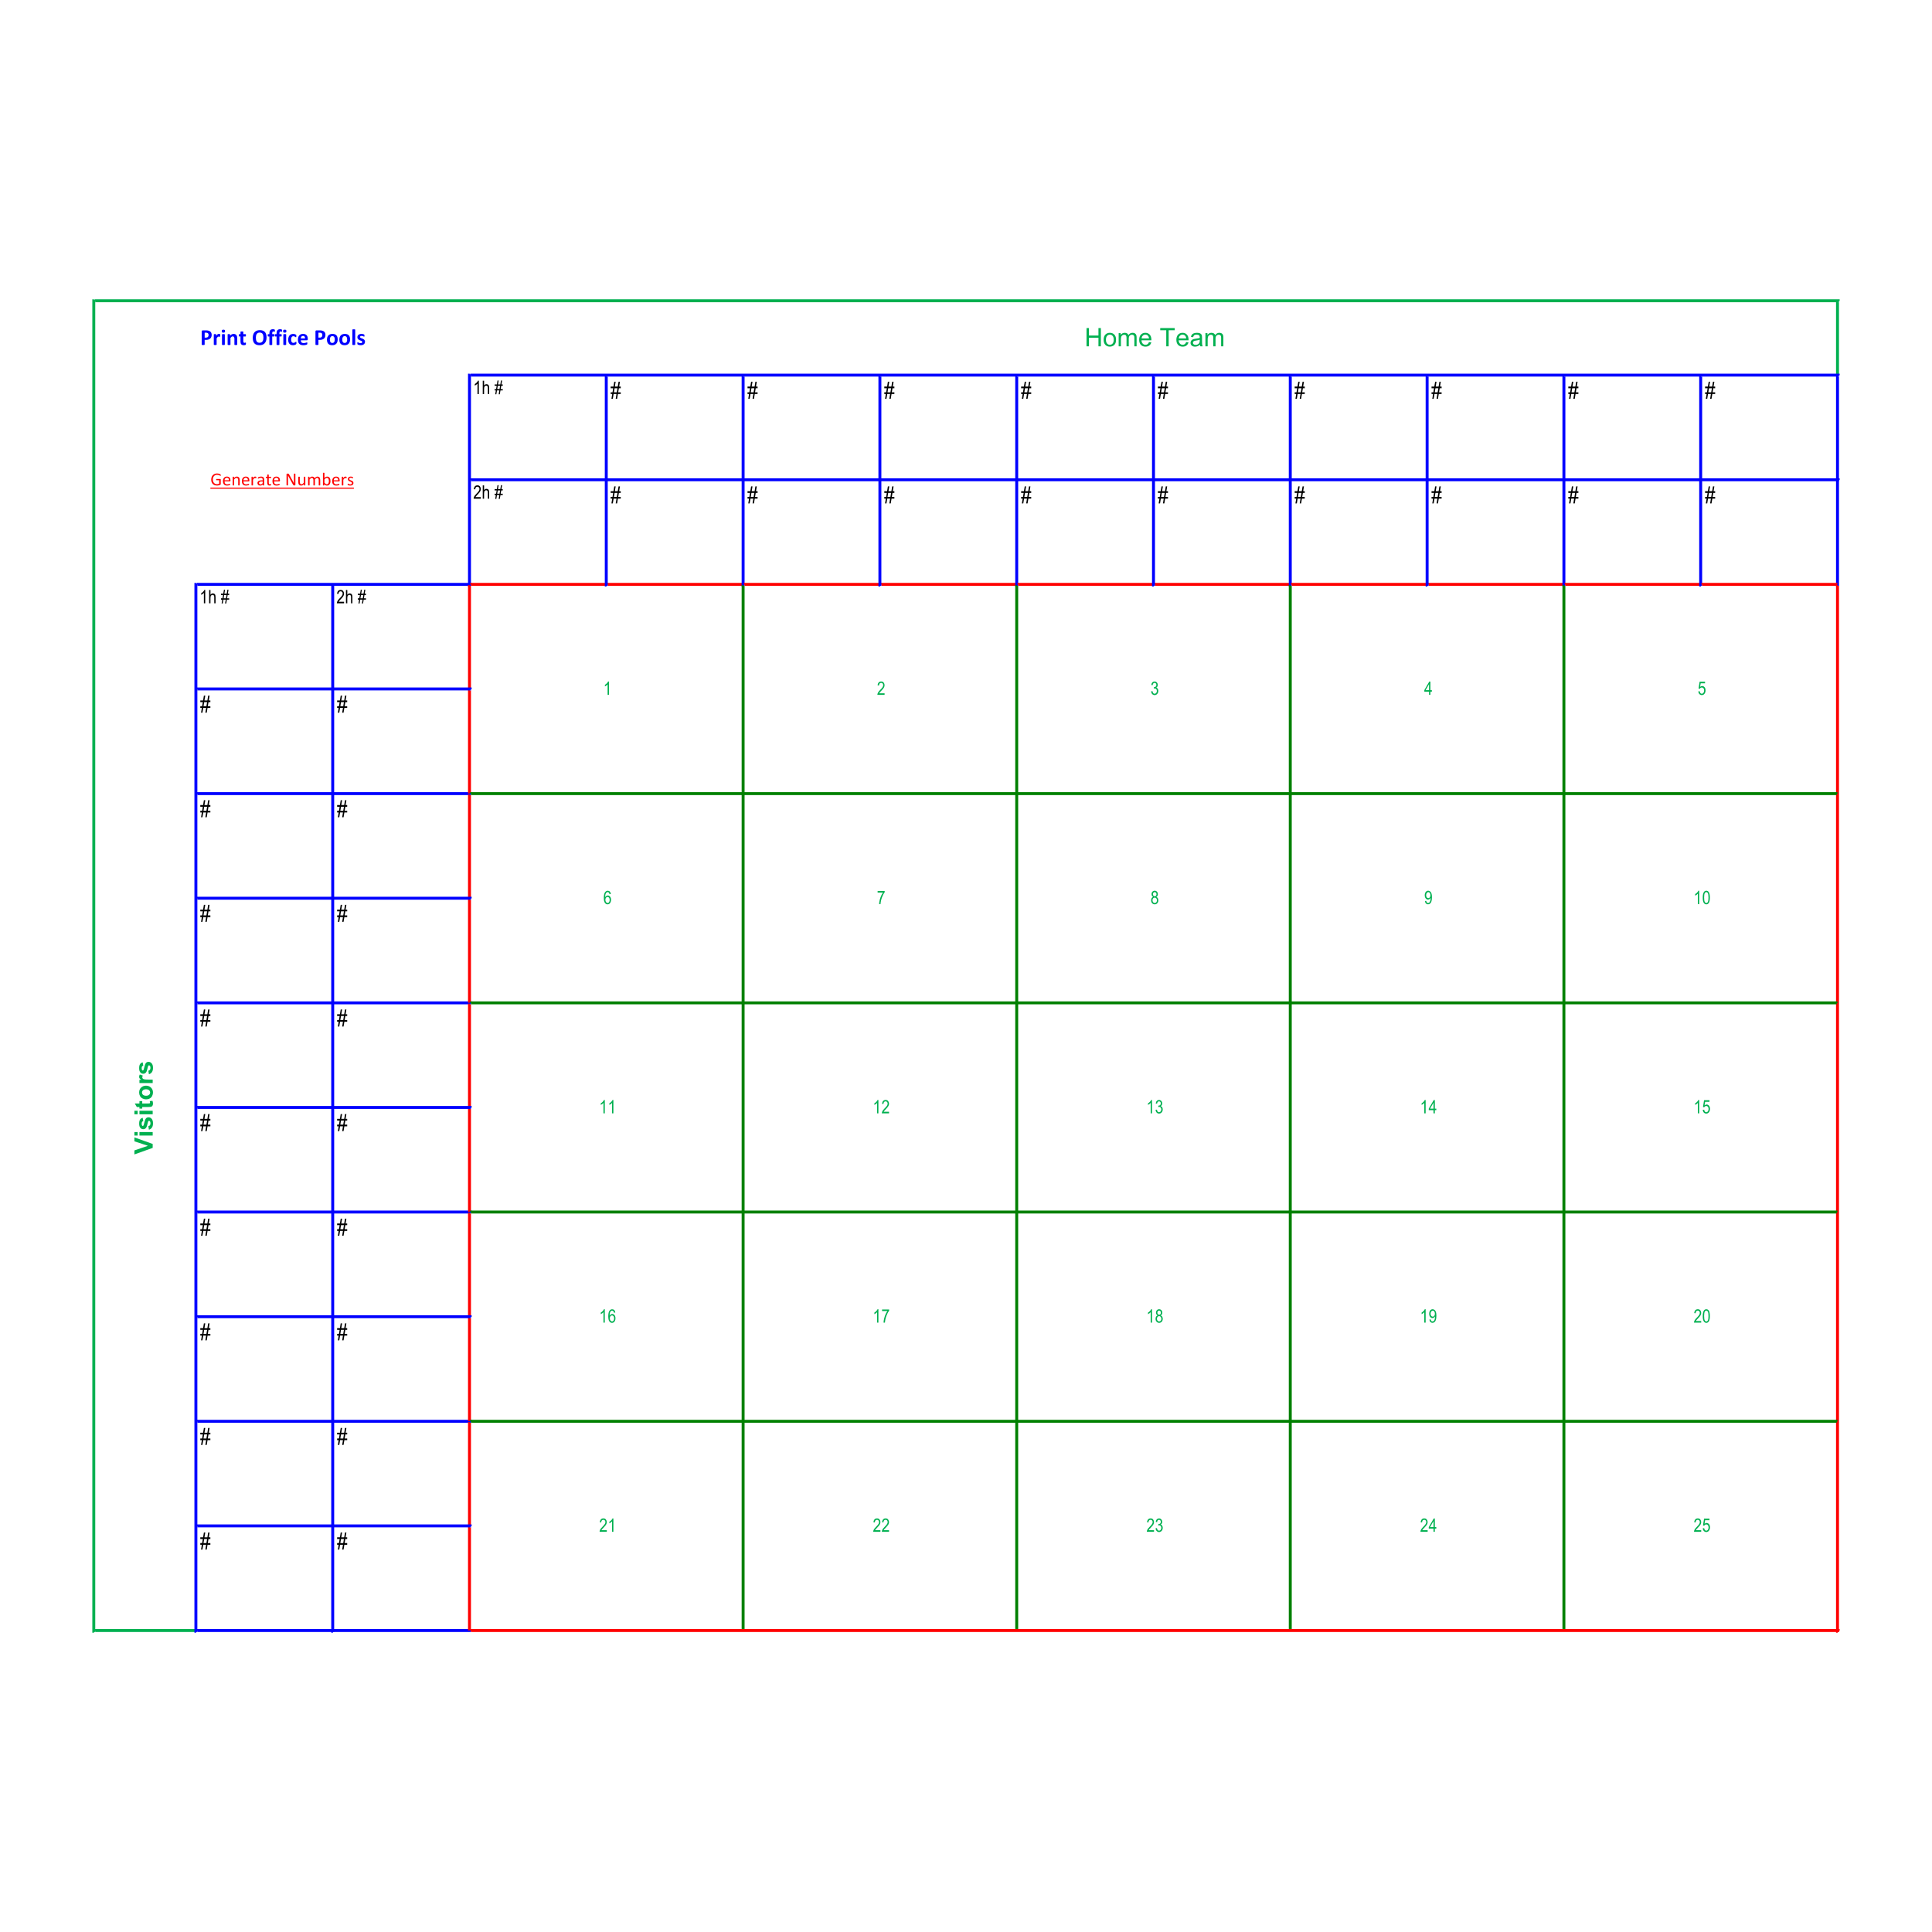 <?xml version="1.0" encoding="UTF-8"?>
<!DOCTYPE svg PUBLIC "-//W3C//DTD SVG 1.1//EN" "http://www.w3.org/Graphics/SVG/1.1/DTD/svg11.dtd">
<!-- Creator: CorelDRAW 2019 (64-Bit) -->
<svg xmlns="http://www.w3.org/2000/svg" xml:space="preserve" width="3.413in" height="3.413in" version="1.1" style="shape-rendering:geometricPrecision; text-rendering:geometricPrecision; image-rendering:optimizeQuality; fill-rule:evenodd; clip-rule:evenodd"
viewBox="0 0 3413.33 3413.33"
 xmlns:xlink="http://www.w3.org/1999/xlink">
 <defs>
  <style type="text/css">
   <![CDATA[
    .str1 {stroke:blue;stroke-width:3;stroke-linecap:square;stroke-linejoin:round;stroke-miterlimit:10}
    .str3 {stroke:green;stroke-width:3;stroke-linecap:square;stroke-linejoin:round;stroke-miterlimit:10}
    .str0 {stroke:#00B050;stroke-width:3;stroke-linecap:square;stroke-linejoin:round;stroke-miterlimit:10}
    .str2 {stroke:red;stroke-width:3;stroke-linecap:square;stroke-linejoin:round;stroke-miterlimit:10}
    .fil0 {fill:none}
    .fil5 {fill:blue}
    .fil7 {fill:green}
    .fil6 {fill:#00B050}
    .fil4 {fill:red}
    .fil2 {fill:#00B050;fill-rule:nonzero}
    .fil3 {fill:red;fill-rule:nonzero}
    .fil1 {fill:black;fill-rule:nonzero}
   ]]>
  </style>
 </defs>
 <g id="Layer_x0020_1">
  <rect class="fil0" x="-0" y="-0" width="3413.33" height="3413.33"/>
  <g id="_2350829852848">
   <path class="fil1" d="M845.96 696.19l-2.37 0 0 -18.39c-0.54,0.64 -1.28,1.3 -2.2,1.96 -0.92,0.67 -1.76,1.18 -2.53,1.52l0 -2.79c1.3,-0.75 2.46,-1.67 3.45,-2.74 1,-1.08 1.7,-2.13 2.11,-3.16l1.54 0 0 23.6zm6.92 0l0 -23.51 2.36 0 0 8.44c0.56,-0.78 1.18,-1.37 1.88,-1.76 0.7,-0.39 1.47,-0.59 2.32,-0.59 1.48,0 2.66,0.47 3.52,1.42 0.86,0.95 1.29,2.68 1.29,5.2l0 10.79 -2.36 0 0 -10.79c0,-1.48 -0.26,-2.54 -0.79,-3.17 -0.52,-0.64 -1.24,-0.96 -2.17,-0.96 -1.02,0 -1.9,0.41 -2.62,1.24 -0.72,0.82 -1.08,2.28 -1.08,4.38l0 9.31 -2.36 0zm22.05 0.4l1.14 -6.83 -2.21 0 0 -2.39 2.61 0 0.98 -5.82 -3.59 0 0 -2.39 3.98 0 1.16 -6.88 1.97 0 -1.15 6.88 4.15 0 1.14 -6.88 1.99 0 -1.16 6.88 2.3 0 0 2.39 -2.68 0 -0.98 5.82 3.66 0 0 2.39 -4.06 0 -1.14 6.83 -1.99 0 1.14 -6.83 -4.14 0 -1.14 6.83 -1.97 0zm3.51 -9.22l4.14 0 0.98 -5.82 -4.14 0 -0.98 5.82z"/>
   <path class="fil1" d="M1080.23 704.53l1.41 -8.46 -2.74 0 0 -2.96 3.24 0 1.21 -7.21 -4.45 0 0 -2.96 4.93 0 1.43 -8.52 2.44 0 -1.43 8.52 5.15 0 1.41 -8.52 2.46 0 -1.43 8.52 2.84 0 0 2.96 -3.32 0 -1.21 7.21 4.53 0 0 2.96 -5.03 0 -1.41 8.46 -2.46 0 1.41 -8.46 -5.12 0 -1.41 8.46 -2.44 0zm4.35 -11.42l5.13 0 1.21 -7.21 -5.12 0 -1.21 7.21z"/>
   <path class="fil1" d="M1322 704.53l1.41 -8.46 -2.74 0 0 -2.96 3.24 0 1.21 -7.21 -4.45 0 0 -2.96 4.93 0 1.43 -8.52 2.44 0 -1.43 8.52 5.15 0 1.41 -8.52 2.46 0 -1.43 8.52 2.84 0 0 2.96 -3.32 0 -1.21 7.21 4.53 0 0 2.96 -5.03 0 -1.41 8.46 -2.46 0 1.41 -8.46 -5.13 0 -1.41 8.46 -2.44 0zm4.35 -11.42l5.13 0 1.21 -7.21 -5.13 0 -1.21 7.21z"/>
   <path class="fil1" d="M1563.65 704.53l1.41 -8.46 -2.74 0 0 -2.96 3.24 0 1.21 -7.21 -4.45 0 0 -2.96 4.93 0 1.43 -8.52 2.44 0 -1.43 8.52 5.15 0 1.41 -8.52 2.46 0 -1.43 8.52 2.84 0 0 2.96 -3.31 0 -1.21 7.21 4.53 0 0 2.96 -5.02 0 -1.41 8.46 -2.46 0 1.41 -8.46 -5.13 0 -1.41 8.46 -2.44 0zm4.35 -11.42l5.13 0 1.21 -7.21 -5.13 0 -1.21 7.21z"/>
   <path class="fil1" d="M1805.39 704.53l1.41 -8.46 -2.74 0 0 -2.96 3.24 0 1.21 -7.21 -4.45 0 0 -2.96 4.93 0 1.43 -8.52 2.44 0 -1.43 8.52 5.15 0 1.41 -8.52 2.46 0 -1.43 8.52 2.84 0 0 2.96 -3.31 0 -1.21 7.21 4.53 0 0 2.96 -5.02 0 -1.41 8.46 -2.46 0 1.41 -8.46 -5.13 0 -1.41 8.46 -2.44 0zm4.35 -11.42l5.13 0 1.21 -7.21 -5.13 0 -1.21 7.21z"/>
   <path class="fil1" d="M2047.04 704.53l1.41 -8.46 -2.74 0 0 -2.96 3.24 0 1.21 -7.21 -4.45 0 0 -2.96 4.93 0 1.43 -8.52 2.44 0 -1.43 8.52 5.15 0 1.41 -8.52 2.46 0 -1.43 8.52 2.84 0 0 2.96 -3.32 0 -1.21 7.21 4.53 0 0 2.96 -5.03 0 -1.41 8.46 -2.46 0 1.41 -8.46 -5.13 0 -1.41 8.46 -2.44 0zm4.35 -11.42l5.13 0 1.21 -7.21 -5.13 0 -1.21 7.21z"/>
   <path class="fil1" d="M2288.69 704.53l1.41 -8.46 -2.74 0 0 -2.96 3.24 0 1.21 -7.21 -4.45 0 0 -2.96 4.93 0 1.43 -8.52 2.44 0 -1.43 8.52 5.15 0 1.41 -8.52 2.46 0 -1.43 8.52 2.84 0 0 2.96 -3.32 0 -1.21 7.21 4.53 0 0 2.96 -5.03 0 -1.41 8.46 -2.46 0 1.41 -8.46 -5.12 0 -1.41 8.46 -2.44 0zm4.35 -11.42l5.13 0 1.21 -7.21 -5.12 0 -1.21 7.21z"/>
   <path class="fil1" d="M2530.46 704.53l1.41 -8.46 -2.74 0 0 -2.96 3.24 0 1.21 -7.21 -4.45 0 0 -2.96 4.93 0 1.43 -8.52 2.44 0 -1.43 8.52 5.15 0 1.41 -8.52 2.46 0 -1.43 8.52 2.84 0 0 2.96 -3.32 0 -1.21 7.21 4.53 0 0 2.96 -5.03 0 -1.41 8.46 -2.46 0 1.41 -8.46 -5.13 0 -1.41 8.46 -2.44 0zm4.35 -11.42l5.13 0 1.21 -7.21 -5.13 0 -1.21 7.21z"/>
   <path class="fil1" d="M2772.11 704.53l1.41 -8.46 -2.74 0 0 -2.96 3.24 0 1.21 -7.21 -4.45 0 0 -2.96 4.93 0 1.43 -8.52 2.44 0 -1.43 8.52 5.15 0 1.41 -8.52 2.46 0 -1.43 8.52 2.84 0 0 2.96 -3.31 0 -1.21 7.21 4.53 0 0 2.96 -5.02 0 -1.41 8.46 -2.46 0 1.41 -8.46 -5.13 0 -1.41 8.46 -2.44 0zm4.35 -11.42l5.13 0 1.21 -7.21 -5.13 0 -1.21 7.21z"/>
   <path class="fil1" d="M3013.76 704.53l1.41 -8.46 -2.74 0 0 -2.96 3.24 0 1.21 -7.21 -4.45 0 0 -2.96 4.93 0 1.43 -8.52 2.44 0 -1.43 8.52 5.15 0 1.41 -8.52 2.46 0 -1.43 8.52 2.84 0 0 2.96 -3.32 0 -1.21 7.21 4.53 0 0 2.96 -5.03 0 -1.41 8.46 -2.46 0 1.41 -8.46 -5.13 0 -1.41 8.46 -2.44 0zm4.35 -11.42l5.13 0 1.21 -7.21 -5.13 0 -1.21 7.21z"/>
   <path class="fil1" d="M849.52 878.29l0 2.78 -12.75 0c-0.03,-1.12 0.31,-2.38 1.02,-3.77 0.71,-1.39 2.01,-3.03 3.91,-4.92 2.21,-2.2 3.66,-3.91 4.35,-5.11 0.69,-1.2 1.02,-2.32 1.02,-3.36 0,-1.2 -0.35,-2.17 -1.05,-2.93 -0.7,-0.75 -1.57,-1.13 -2.59,-1.13 -1.1,0 -2.01,0.41 -2.71,1.22 -0.7,0.81 -1.06,1.98 -1.06,3.5l-2.44 -0.31c0.17,-2.25 0.81,-3.95 1.92,-5.09 1.11,-1.14 2.56,-1.7 4.37,-1.7 1.97,0 3.46,0.66 4.46,1.98 1.01,1.33 1.52,2.83 1.52,4.52 0,1.5 -0.39,2.93 -1.19,4.31 -0.79,1.37 -2.3,3.2 -4.51,5.49 -1.41,1.44 -2.32,2.43 -2.73,2.95 -0.41,0.52 -0.75,1.05 -1,1.57l9.46 0zm3.35 2.78l0 -23.51 2.36 0 0 8.43c0.56,-0.78 1.18,-1.37 1.88,-1.76 0.7,-0.39 1.47,-0.58 2.32,-0.58 1.48,0 2.66,0.47 3.52,1.42 0.86,0.94 1.29,2.68 1.29,5.2l0 10.79 -2.36 0 0 -10.79c0,-1.48 -0.26,-2.54 -0.79,-3.18 -0.52,-0.64 -1.24,-0.96 -2.17,-0.96 -1.02,0 -1.9,0.41 -2.62,1.23 -0.72,0.83 -1.08,2.28 -1.08,4.38l0 9.31 -2.36 0zm22.05 0.4l1.14 -6.83 -2.21 0 0 -2.39 2.61 0 0.98 -5.82 -3.59 0 0 -2.39 3.98 0 1.16 -6.88 1.97 0 -1.15 6.88 4.15 0 1.14 -6.88 1.99 0 -1.16 6.88 2.3 0 0 2.39 -2.68 0 -0.98 5.82 3.66 0 0 2.39 -4.06 0 -1.14 6.83 -1.99 0 1.14 -6.83 -4.14 0 -1.14 6.83 -1.97 0zm3.51 -9.22l4.14 0 0.98 -5.82 -4.14 0 -0.98 5.82z"/>
   <path class="fil1" d="M1080.23 889.41l1.41 -8.46 -2.74 0 0 -2.96 3.24 0 1.21 -7.21 -4.45 0 0 -2.96 4.93 0 1.43 -8.52 2.44 0 -1.43 8.52 5.15 0 1.41 -8.52 2.46 0 -1.43 8.52 2.84 0 0 2.96 -3.32 0 -1.21 7.21 4.53 0 0 2.96 -5.03 0 -1.41 8.46 -2.46 0 1.41 -8.46 -5.12 0 -1.41 8.46 -2.44 0zm4.35 -11.42l5.13 0 1.21 -7.21 -5.12 0 -1.21 7.21z"/>
   <path class="fil1" d="M1322 889.41l1.41 -8.46 -2.74 0 0 -2.96 3.24 0 1.21 -7.21 -4.45 0 0 -2.96 4.93 0 1.43 -8.52 2.44 0 -1.43 8.52 5.15 0 1.41 -8.52 2.46 0 -1.43 8.52 2.84 0 0 2.96 -3.32 0 -1.21 7.21 4.53 0 0 2.96 -5.03 0 -1.41 8.46 -2.46 0 1.41 -8.46 -5.13 0 -1.41 8.46 -2.44 0zm4.35 -11.42l5.13 0 1.21 -7.21 -5.13 0 -1.21 7.21z"/>
   <path class="fil1" d="M1563.65 889.41l1.41 -8.46 -2.74 0 0 -2.96 3.24 0 1.21 -7.21 -4.45 0 0 -2.96 4.93 0 1.43 -8.52 2.44 0 -1.43 8.52 5.15 0 1.41 -8.52 2.46 0 -1.43 8.52 2.84 0 0 2.96 -3.31 0 -1.21 7.21 4.53 0 0 2.96 -5.02 0 -1.41 8.46 -2.46 0 1.41 -8.46 -5.13 0 -1.41 8.46 -2.44 0zm4.35 -11.42l5.13 0 1.21 -7.21 -5.13 0 -1.21 7.21z"/>
   <path class="fil1" d="M1805.39 889.41l1.41 -8.46 -2.74 0 0 -2.96 3.24 0 1.21 -7.21 -4.45 0 0 -2.96 4.93 0 1.43 -8.52 2.44 0 -1.43 8.52 5.15 0 1.41 -8.52 2.46 0 -1.43 8.52 2.84 0 0 2.96 -3.31 0 -1.21 7.21 4.53 0 0 2.96 -5.02 0 -1.41 8.46 -2.46 0 1.41 -8.46 -5.13 0 -1.41 8.46 -2.44 0zm4.35 -11.42l5.13 0 1.21 -7.21 -5.13 0 -1.21 7.21z"/>
   <path class="fil1" d="M2047.04 889.41l1.41 -8.46 -2.74 0 0 -2.96 3.24 0 1.21 -7.21 -4.45 0 0 -2.96 4.93 0 1.43 -8.52 2.44 0 -1.43 8.52 5.15 0 1.41 -8.52 2.46 0 -1.43 8.52 2.84 0 0 2.96 -3.32 0 -1.21 7.21 4.53 0 0 2.96 -5.03 0 -1.41 8.46 -2.46 0 1.41 -8.46 -5.13 0 -1.41 8.46 -2.44 0zm4.35 -11.42l5.13 0 1.21 -7.21 -5.13 0 -1.21 7.21z"/>
   <path class="fil1" d="M2288.69 889.41l1.41 -8.46 -2.74 0 0 -2.96 3.24 0 1.21 -7.21 -4.45 0 0 -2.96 4.93 0 1.43 -8.52 2.44 0 -1.43 8.52 5.15 0 1.41 -8.52 2.46 0 -1.43 8.52 2.84 0 0 2.96 -3.32 0 -1.21 7.21 4.53 0 0 2.96 -5.03 0 -1.41 8.46 -2.46 0 1.41 -8.46 -5.12 0 -1.41 8.46 -2.44 0zm4.35 -11.42l5.13 0 1.21 -7.21 -5.12 0 -1.21 7.21z"/>
   <path class="fil1" d="M2530.46 889.41l1.41 -8.46 -2.74 0 0 -2.96 3.24 0 1.21 -7.21 -4.45 0 0 -2.96 4.93 0 1.43 -8.52 2.44 0 -1.43 8.52 5.15 0 1.41 -8.52 2.46 0 -1.43 8.52 2.84 0 0 2.96 -3.32 0 -1.21 7.21 4.53 0 0 2.96 -5.03 0 -1.41 8.46 -2.46 0 1.41 -8.46 -5.13 0 -1.41 8.46 -2.44 0zm4.35 -11.42l5.13 0 1.21 -7.21 -5.13 0 -1.21 7.21z"/>
   <path class="fil1" d="M2772.11 889.41l1.41 -8.46 -2.74 0 0 -2.96 3.24 0 1.21 -7.21 -4.45 0 0 -2.96 4.93 0 1.43 -8.52 2.44 0 -1.43 8.52 5.15 0 1.41 -8.52 2.46 0 -1.43 8.52 2.84 0 0 2.96 -3.31 0 -1.21 7.21 4.53 0 0 2.96 -5.02 0 -1.41 8.46 -2.46 0 1.41 -8.46 -5.13 0 -1.41 8.46 -2.44 0zm4.35 -11.42l5.13 0 1.21 -7.21 -5.13 0 -1.21 7.21z"/>
   <path class="fil1" d="M3013.76 889.41l1.41 -8.46 -2.74 0 0 -2.96 3.24 0 1.21 -7.21 -4.45 0 0 -2.96 4.93 0 1.43 -8.52 2.44 0 -1.43 8.52 5.15 0 1.41 -8.52 2.46 0 -1.43 8.52 2.84 0 0 2.96 -3.32 0 -1.21 7.21 4.53 0 0 2.96 -5.03 0 -1.41 8.46 -2.46 0 1.41 -8.46 -5.13 0 -1.41 8.46 -2.44 0zm4.35 -11.42l5.13 0 1.21 -7.21 -5.13 0 -1.21 7.21z"/>
   <path class="fil1" d="M362.58 1065.86l-2.37 0 0 -18.39c-0.54,0.64 -1.28,1.3 -2.2,1.96 -0.92,0.67 -1.76,1.17 -2.53,1.52l0 -2.79c1.3,-0.75 2.46,-1.66 3.45,-2.74 1,-1.08 1.7,-2.13 2.11,-3.16l1.54 0 0 23.6zm6.92 0l0 -23.51 2.35 0 0 8.44c0.56,-0.78 1.19,-1.37 1.89,-1.76 0.7,-0.39 1.47,-0.58 2.31,-0.58 1.49,0 2.66,0.47 3.52,1.42 0.86,0.94 1.29,2.68 1.29,5.2l0 10.79 -2.35 0 0 -10.79c0,-1.48 -0.26,-2.54 -0.79,-3.18 -0.52,-0.64 -1.24,-0.96 -2.17,-0.96 -1.03,0 -1.9,0.41 -2.62,1.24 -0.72,0.82 -1.08,2.28 -1.08,4.38l0 9.31 -2.35 0zm22.05 0.4l1.14 -6.83 -2.21 0 0 -2.39 2.61 0 0.98 -5.82 -3.59 0 0 -2.39 3.98 0 1.16 -6.88 1.97 0 -1.16 6.88 4.15 0 1.14 -6.88 1.99 0 -1.15 6.88 2.3 0 0 2.39 -2.68 0 -0.98 5.82 3.66 0 0 2.39 -4.06 0 -1.14 6.83 -1.99 0 1.14 -6.83 -4.14 0 -1.14 6.83 -1.97 0zm3.51 -9.22l4.14 0 0.98 -5.82 -4.14 0 -0.98 5.82z"/>
   <path class="fil1" d="M607.87 1063.08l0 2.78 -12.75 0c-0.03,-1.12 0.31,-2.38 1.02,-3.77 0.71,-1.39 2.01,-3.03 3.91,-4.92 2.21,-2.2 3.66,-3.91 4.35,-5.11 0.68,-1.2 1.02,-2.32 1.02,-3.36 0,-1.2 -0.35,-2.17 -1.05,-2.93 -0.7,-0.75 -1.56,-1.13 -2.59,-1.13 -1.1,0 -2.01,0.41 -2.71,1.22 -0.7,0.81 -1.06,1.98 -1.06,3.5l-2.44 -0.3c0.17,-2.26 0.81,-3.95 1.92,-5.09 1.11,-1.14 2.56,-1.7 4.37,-1.7 1.97,0 3.45,0.66 4.46,1.99 1.01,1.32 1.52,2.83 1.52,4.52 0,1.5 -0.39,2.93 -1.19,4.31 -0.79,1.37 -2.3,3.2 -4.51,5.49 -1.41,1.44 -2.32,2.43 -2.73,2.95 -0.41,0.52 -0.75,1.05 -1,1.57l9.46 0zm3.36 2.78l0 -23.51 2.36 0 0 8.44c0.56,-0.78 1.18,-1.37 1.88,-1.76 0.7,-0.39 1.47,-0.58 2.31,-0.58 1.49,0 2.66,0.47 3.52,1.42 0.86,0.94 1.29,2.68 1.29,5.2l0 10.79 -2.35 0 0 -10.79c0,-1.48 -0.26,-2.54 -0.79,-3.18 -0.52,-0.64 -1.24,-0.96 -2.17,-0.96 -1.03,0 -1.9,0.41 -2.62,1.24 -0.72,0.82 -1.08,2.28 -1.08,4.38l0 9.31 -2.36 0zm22.05 0.4l1.14 -6.83 -2.21 0 0 -2.39 2.61 0 0.98 -5.82 -3.59 0 0 -2.39 3.98 0 1.16 -6.88 1.97 0 -1.16 6.88 4.15 0 1.14 -6.88 1.99 0 -1.15 6.88 2.3 0 0 2.39 -2.68 0 -0.98 5.82 3.66 0 0 2.39 -4.06 0 -1.14 6.83 -1.99 0 1.14 -6.83 -4.14 0 -1.14 6.83 -1.97 0zm3.51 -9.22l4.14 0 0.98 -5.82 -4.14 0 -0.98 5.82z"/>
   <path class="fil1" d="M355.2 1259.11l1.41 -8.46 -2.74 0 0 -2.96 3.24 0 1.21 -7.21 -4.45 0 0 -2.96 4.93 0 1.43 -8.52 2.44 0 -1.43 8.52 5.15 0 1.41 -8.52 2.46 0 -1.43 8.52 2.84 0 0 2.96 -3.31 0 -1.21 7.21 4.53 0 0 2.96 -5.02 0 -1.41 8.46 -2.46 0 1.41 -8.46 -5.13 0 -1.41 8.46 -2.44 0zm4.35 -11.43l5.13 0 1.21 -7.21 -5.13 0 -1.21 7.21z"/>
   <path class="fil1" d="M596.93 1259.11l1.41 -8.46 -2.74 0 0 -2.96 3.24 0 1.21 -7.21 -4.45 0 0 -2.96 4.93 0 1.43 -8.52 2.44 0 -1.43 8.52 5.15 0 1.41 -8.52 2.46 0 -1.43 8.52 2.84 0 0 2.96 -3.31 0 -1.21 7.21 4.53 0 0 2.96 -5.02 0 -1.41 8.46 -2.46 0 1.41 -8.46 -5.13 0 -1.41 8.46 -2.44 0zm4.35 -11.43l5.13 0 1.21 -7.21 -5.13 0 -1.21 7.21z"/>
   <path class="fil1" d="M355.2 1443.9l1.41 -8.46 -2.74 0 0 -2.96 3.24 0 1.21 -7.21 -4.45 0 0 -2.96 4.93 0 1.43 -8.52 2.44 0 -1.43 8.52 5.15 0 1.41 -8.52 2.46 0 -1.43 8.52 2.84 0 0 2.96 -3.31 0 -1.21 7.21 4.53 0 0 2.96 -5.02 0 -1.41 8.46 -2.46 0 1.41 -8.46 -5.13 0 -1.41 8.46 -2.44 0zm4.35 -11.42l5.13 0 1.21 -7.21 -5.13 0 -1.21 7.21z"/>
   <path class="fil1" d="M596.93 1443.9l1.41 -8.46 -2.74 0 0 -2.96 3.24 0 1.21 -7.21 -4.45 0 0 -2.96 4.93 0 1.43 -8.52 2.44 0 -1.43 8.52 5.15 0 1.41 -8.52 2.46 0 -1.43 8.52 2.84 0 0 2.96 -3.31 0 -1.21 7.21 4.53 0 0 2.96 -5.02 0 -1.41 8.46 -2.46 0 1.41 -8.46 -5.13 0 -1.41 8.46 -2.44 0zm4.35 -11.42l5.13 0 1.21 -7.21 -5.13 0 -1.21 7.21z"/>
   <path class="fil1" d="M355.2 1628.7l1.41 -8.46 -2.74 0 0 -2.96 3.24 0 1.21 -7.21 -4.45 0 0 -2.96 4.93 0 1.43 -8.52 2.44 0 -1.43 8.52 5.15 0 1.41 -8.52 2.46 0 -1.43 8.52 2.84 0 0 2.96 -3.31 0 -1.21 7.21 4.53 0 0 2.96 -5.02 0 -1.41 8.46 -2.46 0 1.41 -8.46 -5.13 0 -1.41 8.46 -2.44 0zm4.35 -11.43l5.13 0 1.21 -7.21 -5.13 0 -1.21 7.21z"/>
   <path class="fil1" d="M596.93 1628.7l1.41 -8.46 -2.74 0 0 -2.96 3.24 0 1.21 -7.21 -4.45 0 0 -2.96 4.93 0 1.43 -8.52 2.44 0 -1.43 8.52 5.15 0 1.41 -8.52 2.46 0 -1.43 8.52 2.84 0 0 2.96 -3.31 0 -1.21 7.21 4.53 0 0 2.96 -5.02 0 -1.41 8.46 -2.46 0 1.41 -8.46 -5.13 0 -1.41 8.46 -2.44 0zm4.35 -11.43l5.13 0 1.21 -7.21 -5.13 0 -1.21 7.21z"/>
   <path class="fil1" d="M355.2 1813.57l1.41 -8.46 -2.74 0 0 -2.96 3.24 0 1.21 -7.21 -4.45 0 0 -2.96 4.93 0 1.43 -8.52 2.44 0 -1.43 8.52 5.15 0 1.41 -8.52 2.46 0 -1.43 8.52 2.84 0 0 2.96 -3.31 0 -1.21 7.21 4.53 0 0 2.96 -5.02 0 -1.41 8.46 -2.46 0 1.41 -8.46 -5.13 0 -1.41 8.46 -2.44 0zm4.35 -11.42l5.13 0 1.21 -7.21 -5.13 0 -1.21 7.21z"/>
   <path class="fil1" d="M596.93 1813.57l1.41 -8.46 -2.74 0 0 -2.96 3.24 0 1.21 -7.21 -4.45 0 0 -2.96 4.93 0 1.43 -8.52 2.44 0 -1.43 8.52 5.15 0 1.41 -8.52 2.46 0 -1.43 8.52 2.84 0 0 2.96 -3.31 0 -1.21 7.21 4.53 0 0 2.96 -5.02 0 -1.41 8.46 -2.46 0 1.41 -8.46 -5.13 0 -1.41 8.46 -2.44 0zm4.35 -11.42l5.13 0 1.21 -7.21 -5.13 0 -1.21 7.21z"/>
   <path class="fil1" d="M355.2 1998.36l1.41 -8.46 -2.74 0 0 -2.96 3.24 0 1.21 -7.21 -4.45 0 0 -2.96 4.93 0 1.43 -8.52 2.44 0 -1.43 8.52 5.15 0 1.41 -8.52 2.46 0 -1.43 8.52 2.84 0 0 2.96 -3.31 0 -1.21 7.21 4.53 0 0 2.96 -5.02 0 -1.41 8.46 -2.46 0 1.41 -8.46 -5.13 0 -1.41 8.46 -2.44 0zm4.35 -11.42l5.13 0 1.21 -7.21 -5.13 0 -1.21 7.21z"/>
   <path class="fil1" d="M596.93 1998.36l1.41 -8.46 -2.74 0 0 -2.96 3.24 0 1.21 -7.21 -4.45 0 0 -2.96 4.93 0 1.43 -8.52 2.44 0 -1.43 8.52 5.15 0 1.41 -8.52 2.46 0 -1.43 8.52 2.84 0 0 2.96 -3.31 0 -1.21 7.21 4.53 0 0 2.96 -5.02 0 -1.41 8.46 -2.46 0 1.41 -8.46 -5.13 0 -1.41 8.46 -2.44 0zm4.35 -11.42l5.13 0 1.21 -7.21 -5.13 0 -1.21 7.21z"/>
   <path class="fil1" d="M355.2 2183.15l1.41 -8.46 -2.74 0 0 -2.96 3.24 0 1.21 -7.21 -4.45 0 0 -2.96 4.93 0 1.43 -8.52 2.44 0 -1.43 8.52 5.15 0 1.41 -8.52 2.46 0 -1.43 8.52 2.84 0 0 2.96 -3.31 0 -1.21 7.21 4.53 0 0 2.96 -5.02 0 -1.41 8.46 -2.46 0 1.41 -8.46 -5.13 0 -1.41 8.46 -2.44 0zm4.35 -11.43l5.13 0 1.21 -7.21 -5.13 0 -1.21 7.21z"/>
   <path class="fil1" d="M596.93 2183.15l1.41 -8.46 -2.74 0 0 -2.96 3.24 0 1.21 -7.21 -4.45 0 0 -2.96 4.93 0 1.43 -8.52 2.44 0 -1.43 8.52 5.15 0 1.41 -8.52 2.46 0 -1.43 8.52 2.84 0 0 2.96 -3.31 0 -1.21 7.21 4.53 0 0 2.96 -5.02 0 -1.41 8.46 -2.46 0 1.41 -8.46 -5.13 0 -1.41 8.46 -2.44 0zm4.35 -11.43l5.13 0 1.21 -7.21 -5.13 0 -1.21 7.21z"/>
   <path class="fil1" d="M355.2 2368.07l1.41 -8.46 -2.74 0 0 -2.96 3.24 0 1.21 -7.21 -4.45 0 0 -2.96 4.93 0 1.43 -8.52 2.44 0 -1.43 8.52 5.15 0 1.41 -8.52 2.46 0 -1.43 8.52 2.84 0 0 2.96 -3.31 0 -1.21 7.21 4.53 0 0 2.96 -5.02 0 -1.41 8.46 -2.46 0 1.41 -8.46 -5.13 0 -1.41 8.46 -2.44 0zm4.35 -11.43l5.13 0 1.21 -7.21 -5.13 0 -1.21 7.21z"/>
   <path class="fil1" d="M596.93 2368.07l1.41 -8.46 -2.74 0 0 -2.96 3.24 0 1.21 -7.21 -4.45 0 0 -2.96 4.93 0 1.43 -8.52 2.44 0 -1.43 8.52 5.15 0 1.41 -8.52 2.46 0 -1.43 8.52 2.84 0 0 2.96 -3.31 0 -1.21 7.21 4.53 0 0 2.96 -5.02 0 -1.41 8.46 -2.46 0 1.41 -8.46 -5.13 0 -1.41 8.46 -2.44 0zm4.35 -11.43l5.13 0 1.21 -7.21 -5.13 0 -1.21 7.21z"/>
   <path class="fil1" d="M355.2 2552.84l1.41 -8.46 -2.74 0 0 -2.96 3.24 0 1.21 -7.21 -4.45 0 0 -2.96 4.93 0 1.43 -8.52 2.44 0 -1.43 8.52 5.15 0 1.41 -8.52 2.46 0 -1.43 8.52 2.84 0 0 2.96 -3.31 0 -1.21 7.21 4.53 0 0 2.96 -5.02 0 -1.41 8.46 -2.46 0 1.41 -8.46 -5.13 0 -1.41 8.46 -2.44 0zm4.35 -11.43l5.13 0 1.21 -7.21 -5.13 0 -1.21 7.21z"/>
   <path class="fil1" d="M596.93 2552.84l1.41 -8.46 -2.74 0 0 -2.96 3.24 0 1.21 -7.21 -4.45 0 0 -2.96 4.93 0 1.43 -8.52 2.44 0 -1.43 8.52 5.15 0 1.41 -8.52 2.46 0 -1.43 8.52 2.84 0 0 2.96 -3.31 0 -1.21 7.21 4.53 0 0 2.96 -5.02 0 -1.41 8.46 -2.46 0 1.41 -8.46 -5.13 0 -1.41 8.46 -2.44 0zm4.35 -11.43l5.13 0 1.21 -7.21 -5.13 0 -1.21 7.21z"/>
   <path class="fil1" d="M355.2 2737.63l1.41 -8.46 -2.74 0 0 -2.96 3.24 0 1.21 -7.21 -4.45 0 0 -2.96 4.93 0 1.43 -8.52 2.44 0 -1.43 8.52 5.15 0 1.41 -8.52 2.46 0 -1.43 8.52 2.84 0 0 2.96 -3.31 0 -1.21 7.21 4.53 0 0 2.96 -5.02 0 -1.41 8.46 -2.46 0 1.41 -8.46 -5.13 0 -1.41 8.46 -2.44 0zm4.35 -11.43l5.13 0 1.21 -7.21 -5.13 0 -1.21 7.21z"/>
   <path class="fil1" d="M596.93 2737.63l1.41 -8.46 -2.74 0 0 -2.96 3.24 0 1.21 -7.21 -4.45 0 0 -2.96 4.93 0 1.43 -8.52 2.44 0 -1.43 8.52 5.15 0 1.41 -8.52 2.46 0 -1.43 8.52 2.84 0 0 2.96 -3.31 0 -1.21 7.21 4.53 0 0 2.96 -5.02 0 -1.41 8.46 -2.46 0 1.41 -8.46 -5.13 0 -1.41 8.46 -2.44 0zm4.35 -11.43l5.13 0 1.21 -7.21 -5.13 0 -1.21 7.21z"/>
   <path class="fil2" d="M1919.62 611.89l0 -32.28 4.27 0 0 13.26 16.78 0 0 -13.26 4.27 0 0 32.28 -4.27 0 0 -15.22 -16.78 0 0 15.22 -4.27 0zm30.22 -11.69c0,-4.33 1.2,-7.54 3.61,-9.62 2.01,-1.73 4.46,-2.6 7.36,-2.6 3.21,0 5.84,1.06 7.88,3.16 2.04,2.11 3.06,5.02 3.06,8.73 0,3.01 -0.45,5.38 -1.35,7.1 -0.9,1.72 -2.22,3.06 -3.94,4.02 -1.72,0.95 -3.61,1.43 -5.65,1.43 -3.28,0 -5.92,-1.05 -7.94,-3.15 -2.02,-2.1 -3.03,-5.13 -3.03,-9.07zm4.07 0c0,3 0.65,5.24 1.96,6.73 1.3,1.49 2.95,2.24 4.93,2.24 1.96,0 3.6,-0.75 4.91,-2.25 1.31,-1.5 1.96,-3.78 1.96,-6.85 0,-2.89 -0.65,-5.08 -1.97,-6.57 -1.31,-1.49 -2.95,-2.23 -4.9,-2.23 -1.98,0 -3.63,0.74 -4.93,2.22 -1.31,1.48 -1.96,3.72 -1.96,6.71zm22.48 11.69l0 -23.38 3.55 0 0 3.28c0.73,-1.15 1.71,-2.07 2.93,-2.76 1.22,-0.7 2.6,-1.05 4.16,-1.05 1.73,0 3.15,0.36 4.26,1.08 1.11,0.72 1.89,1.72 2.34,3.02 1.85,-2.73 4.26,-4.1 7.22,-4.1 2.32,0 4.1,0.65 5.35,1.93 1.25,1.28 1.87,3.26 1.87,5.93l0 16.05 -3.94 0 0 -14.73c0,-1.59 -0.13,-2.73 -0.39,-3.43 -0.26,-0.7 -0.72,-1.26 -1.4,-1.69 -0.67,-0.43 -1.47,-0.64 -2.38,-0.64 -1.64,0 -3.01,0.55 -4.09,1.64 -1.09,1.09 -1.63,2.85 -1.63,5.25l0 13.59 -3.96 0 0 -15.19c0,-1.76 -0.32,-3.08 -0.97,-3.96 -0.65,-0.88 -1.7,-1.32 -3.17,-1.32 -1.12,0 -2.15,0.29 -3.09,0.88 -0.95,0.59 -1.63,1.45 -2.06,2.58 -0.43,1.13 -0.64,2.76 -0.64,4.89l0 12.13 -3.96 0zm53.57 -7.53l4.09 0.51c-0.65,2.39 -1.84,4.25 -3.59,5.57 -1.75,1.32 -3.98,1.98 -6.69,1.98 -3.42,0 -6.13,-1.05 -8.14,-3.16 -2,-2.11 -3,-5.06 -3,-8.86 0,-3.93 1.01,-6.99 3.04,-9.16 2.02,-2.17 4.65,-3.26 7.88,-3.26 3.13,0 5.68,1.07 7.66,3.19 1.98,2.13 2.97,5.13 2.97,8.98 0,0.24 -0,0.59 -0.02,1.06l-17.44 0c0.15,2.57 0.87,4.54 2.18,5.9 1.31,1.37 2.94,2.05 4.89,2.05 1.45,0 2.69,-0.38 3.72,-1.15 1.03,-0.76 1.84,-1.98 2.44,-3.66zm-13.02 -6.41l13.06 0c-0.18,-1.97 -0.68,-3.44 -1.5,-4.43 -1.26,-1.53 -2.9,-2.29 -4.91,-2.29 -1.82,0 -3.35,0.61 -4.59,1.83 -1.24,1.22 -1.93,2.85 -2.06,4.89zm43.52 13.94l0 -28.47 -10.64 0 0 -3.81 25.59 0 0 3.81 -10.68 0 0 28.47 -4.27 0zm35.19 -7.53l4.1 0.51c-0.65,2.39 -1.84,4.25 -3.59,5.57 -1.75,1.32 -3.98,1.98 -6.69,1.98 -3.42,0 -6.13,-1.05 -8.14,-3.16 -2,-2.11 -3,-5.06 -3,-8.86 0,-3.93 1.01,-6.99 3.04,-9.16 2.02,-2.17 4.65,-3.26 7.88,-3.26 3.13,0 5.68,1.07 7.66,3.19 1.98,2.13 2.97,5.13 2.97,8.98 0,0.24 -0.01,0.59 -0.02,1.06l-17.44 0c0.15,2.57 0.87,4.54 2.18,5.9 1.31,1.37 2.94,2.05 4.89,2.05 1.45,0 2.7,-0.38 3.72,-1.15 1.02,-0.76 1.84,-1.98 2.44,-3.66zm-13.01 -6.41l13.06 0c-0.18,-1.97 -0.68,-3.44 -1.5,-4.43 -1.26,-1.53 -2.9,-2.29 -4.91,-2.29 -1.82,0 -3.35,0.61 -4.59,1.83 -1.24,1.22 -1.93,2.85 -2.06,4.89zm37.34 11.06c-1.47,1.24 -2.88,2.13 -4.24,2.64 -1.36,0.52 -2.81,0.77 -4.37,0.77 -2.57,0 -4.54,-0.63 -5.92,-1.88 -1.38,-1.25 -2.07,-2.86 -2.07,-4.81 0,-1.15 0.26,-2.19 0.78,-3.14 0.52,-0.94 1.2,-1.7 2.05,-2.28 0.84,-0.57 1.8,-1 2.85,-1.3 0.78,-0.2 1.95,-0.4 3.52,-0.59 3.2,-0.38 5.56,-0.83 7.07,-1.36 0.01,-0.54 0.02,-0.89 0.02,-1.04 0,-1.62 -0.37,-2.75 -1.12,-3.41 -1.02,-0.9 -2.52,-1.34 -4.52,-1.34 -1.86,0 -3.24,0.33 -4.13,0.98 -0.89,0.66 -1.55,1.81 -1.97,3.47l-3.87 -0.53c0.35,-1.66 0.93,-3 1.74,-4.02 0.8,-1.02 1.97,-1.8 3.5,-2.35 1.53,-0.55 3.3,-0.83 5.31,-0.83 2,0 3.62,0.24 4.87,0.7 1.25,0.47 2.17,1.06 2.75,1.77 0.59,0.71 1,1.61 1.23,2.7 0.13,0.67 0.2,1.89 0.2,3.65l0 5.28c0,3.69 0.09,6.02 0.26,6.99 0.17,0.98 0.5,1.91 1,2.81l-4.14 0c-0.41,-0.82 -0.68,-1.78 -0.8,-2.88zm-0.33 -8.85c-1.44,0.59 -3.6,1.09 -6.48,1.5 -1.63,0.24 -2.78,0.5 -3.46,0.8 -0.67,0.29 -1.2,0.72 -1.56,1.29 -0.37,0.56 -0.55,1.19 -0.55,1.88 0,1.06 0.4,1.94 1.2,2.64 0.8,0.7 1.97,1.06 3.51,1.06 1.53,0 2.89,-0.33 4.07,-1 1.19,-0.67 2.06,-1.58 2.62,-2.74 0.43,-0.89 0.64,-2.22 0.64,-3.96l0 -1.45zm10.01 11.74l0 -23.38 3.55 0 0 3.28c0.73,-1.15 1.71,-2.07 2.93,-2.76 1.22,-0.7 2.6,-1.05 4.16,-1.05 1.73,0 3.15,0.36 4.26,1.08 1.11,0.72 1.89,1.72 2.35,3.02 1.85,-2.73 4.26,-4.1 7.22,-4.1 2.32,0 4.1,0.65 5.35,1.93 1.25,1.28 1.87,3.26 1.87,5.93l0 16.05 -3.94 0 0 -14.73c0,-1.59 -0.13,-2.73 -0.39,-3.43 -0.26,-0.7 -0.72,-1.26 -1.4,-1.69 -0.67,-0.43 -1.47,-0.64 -2.38,-0.64 -1.64,0 -3.01,0.55 -4.09,1.64 -1.09,1.09 -1.63,2.85 -1.63,5.25l0 13.59 -3.96 0 0 -15.19c0,-1.76 -0.32,-3.08 -0.97,-3.96 -0.65,-0.88 -1.7,-1.32 -3.17,-1.32 -1.12,0 -2.15,0.29 -3.09,0.88 -0.94,0.59 -1.63,1.45 -2.06,2.58 -0.43,1.13 -0.64,2.76 -0.64,4.89l0 12.13 -3.96 0z"/>
   <path class="fil2" d="M1550.52 1576.89l0 -2.78 12.48 0 0 2.24c-1.86,2.42 -3.5,5.56 -4.91,9.44 -1.41,3.88 -2.22,7.72 -2.44,11.52l-2.44 0c0.04,-1.97 0.35,-4.26 0.94,-6.88 0.59,-2.62 1.41,-5.12 2.44,-7.49 1.04,-2.37 2.15,-4.39 3.35,-6.06l-9.43 0z"/>
   <path class="fil2" d="M2037.38 1584.57c-0.95,-0.43 -1.67,-1.04 -2.16,-1.84 -0.48,-0.8 -0.73,-1.79 -0.73,-2.97 0,-1.79 0.53,-3.24 1.58,-4.36 1.06,-1.12 2.38,-1.69 3.97,-1.69 1.61,0 2.94,0.57 4,1.72 1.07,1.15 1.6,2.62 1.6,4.43 0,1.13 -0.24,2.09 -0.7,2.88 -0.47,0.79 -1.19,1.4 -2.13,1.84 1.17,0.46 2.06,1.2 2.69,2.23 0.63,1.03 0.94,2.3 0.94,3.81 0,2.09 -0.61,3.8 -1.82,5.12 -1.21,1.32 -2.72,1.98 -4.52,1.98 -1.81,0 -3.33,-0.66 -4.54,-1.98 -1.21,-1.32 -1.82,-3.05 -1.82,-5.2 0,-1.57 0.33,-2.87 0.97,-3.89 0.65,-1.02 1.54,-1.71 2.69,-2.07zm-0.45 -4.89c0,1.15 0.3,2.07 0.91,2.76 0.61,0.69 1.36,1.03 2.24,1.03 0.87,0 1.61,-0.34 2.22,-1.01 0.61,-0.67 0.91,-1.54 0.91,-2.61 0,-1.1 -0.31,-2 -0.94,-2.7 -0.63,-0.7 -1.37,-1.05 -2.22,-1.05 -0.86,0 -1.59,0.34 -2.2,1.03 -0.62,0.69 -0.93,1.54 -0.93,2.57zm-0.79 10.85c0,1.44 0.39,2.61 1.17,3.49 0.77,0.88 1.7,1.32 2.78,1.32 1.09,0 2.02,-0.43 2.78,-1.28 0.76,-0.85 1.14,-2 1.14,-3.43 0,-1.44 -0.39,-2.61 -1.17,-3.49 -0.78,-0.88 -1.72,-1.32 -2.81,-1.32 -1.08,0 -2,0.44 -2.75,1.31 -0.76,0.88 -1.13,2.01 -1.13,3.4z"/>
   <path class="fil3" d="M390.05 839.61c0,0.2 -0.01,0.38 -0.03,0.54 -0.02,0.15 -0.06,0.28 -0.1,0.38 -0.04,0.1 -0.1,0.17 -0.16,0.22 -0.06,0.04 -0.13,0.07 -0.21,0.07 -0.13,0 -0.34,-0.1 -0.64,-0.31 -0.3,-0.2 -0.7,-0.43 -1.2,-0.67 -0.5,-0.24 -1.1,-0.47 -1.8,-0.67 -0.7,-0.2 -1.53,-0.3 -2.5,-0.3 -1.14,0 -2.17,0.21 -3.08,0.63 -0.91,0.42 -1.68,0.99 -2.31,1.73 -0.63,0.74 -1.11,1.61 -1.45,2.63 -0.34,1.02 -0.51,2.12 -0.51,3.31 0,1.32 0.19,2.5 0.56,3.53 0.37,1.02 0.88,1.89 1.53,2.59 0.65,0.71 1.43,1.24 2.33,1.61 0.91,0.36 1.89,0.54 2.98,0.54 0.64,0 1.29,-0.07 1.94,-0.23 0.66,-0.15 1.27,-0.39 1.84,-0.7l0 -6.05 -4.81 0c-0.18,0 -0.32,-0.09 -0.41,-0.27 -0.09,-0.18 -0.14,-0.46 -0.14,-0.85 0,-0.2 0.01,-0.37 0.04,-0.52 0.02,-0.15 0.06,-0.26 0.1,-0.35 0.05,-0.09 0.11,-0.16 0.17,-0.2 0.06,-0.04 0.15,-0.06 0.24,-0.06l6.59 0c0.12,0 0.24,0.02 0.35,0.06 0.11,0.04 0.22,0.11 0.32,0.19 0.1,0.09 0.17,0.2 0.22,0.35 0.06,0.15 0.08,0.32 0.08,0.51l0 7.91c0,0.28 -0.05,0.52 -0.14,0.72 -0.09,0.2 -0.3,0.38 -0.61,0.54 -0.31,0.15 -0.71,0.32 -1.2,0.5 -0.49,0.18 -1,0.34 -1.52,0.47 -0.53,0.13 -1.06,0.22 -1.59,0.29 -0.54,0.06 -1.07,0.09 -1.59,0.09 -1.6,0 -3.04,-0.25 -4.3,-0.74 -1.26,-0.5 -2.33,-1.2 -3.2,-2.13 -0.87,-0.92 -1.54,-2.02 -2,-3.3 -0.46,-1.28 -0.69,-2.72 -0.69,-4.3 0,-1.65 0.25,-3.14 0.74,-4.48 0.5,-1.33 1.2,-2.47 2.1,-3.41 0.9,-0.94 1.99,-1.67 3.26,-2.19 1.26,-0.52 2.67,-0.78 4.21,-0.78 0.79,0 1.53,0.07 2.23,0.21 0.7,0.14 1.31,0.3 1.85,0.49 0.54,0.19 1,0.39 1.36,0.61 0.37,0.22 0.63,0.4 0.76,0.54 0.14,0.14 0.24,0.3 0.29,0.48 0.05,0.19 0.08,0.44 0.08,0.79zm17.14 9.69c0,0.42 -0.11,0.72 -0.31,0.89 -0.21,0.18 -0.44,0.27 -0.71,0.27l-9.46 0c0,0.8 0.08,1.52 0.24,2.16 0.16,0.64 0.43,1.19 0.8,1.65 0.37,0.46 0.86,0.81 1.46,1.06 0.6,0.24 1.33,0.37 2.19,0.37 0.69,0 1.3,-0.06 1.83,-0.17 0.53,-0.11 1,-0.24 1.39,-0.37 0.39,-0.14 0.71,-0.26 0.96,-0.38 0.25,-0.11 0.44,-0.17 0.57,-0.17 0.07,0 0.14,0.02 0.2,0.06 0.06,0.04 0.1,0.09 0.14,0.17 0.03,0.08 0.06,0.18 0.07,0.31 0.02,0.13 0.02,0.3 0.02,0.49 0,0.14 -0.01,0.26 -0.02,0.36 -0.01,0.1 -0.02,0.19 -0.04,0.27 -0.02,0.08 -0.04,0.15 -0.08,0.22 -0.04,0.06 -0.09,0.13 -0.15,0.19 -0.06,0.06 -0.23,0.15 -0.52,0.29 -0.29,0.13 -0.66,0.26 -1.12,0.39 -0.46,0.13 -0.99,0.24 -1.59,0.35 -0.6,0.1 -1.25,0.15 -1.93,0.15 -1.19,0 -2.22,-0.17 -3.12,-0.5 -0.89,-0.33 -1.65,-0.82 -2.25,-1.48 -0.61,-0.65 -1.07,-1.47 -1.38,-2.45 -0.31,-0.98 -0.46,-2.13 -0.46,-3.43 0,-1.24 0.16,-2.36 0.48,-3.35 0.32,-0.99 0.78,-1.83 1.39,-2.52 0.6,-0.69 1.33,-1.22 2.19,-1.59 0.85,-0.37 1.81,-0.56 2.87,-0.56 1.13,0 2.1,0.18 2.89,0.55 0.8,0.36 1.45,0.85 1.96,1.46 0.51,0.61 0.89,1.34 1.13,2.17 0.24,0.83 0.36,1.71 0.36,2.65l0 0.48zm-2.66 -0.78c0.03,-1.39 -0.28,-2.48 -0.93,-3.27 -0.65,-0.79 -1.6,-1.19 -2.88,-1.19 -0.65,0 -1.22,0.12 -1.72,0.37 -0.49,0.25 -0.9,0.57 -1.23,0.98 -0.33,0.41 -0.59,0.88 -0.77,1.42 -0.18,0.54 -0.28,1.1 -0.3,1.69l7.83 0zm18.95 8.63c0,0.09 -0.02,0.16 -0.06,0.22 -0.04,0.06 -0.11,0.11 -0.21,0.15 -0.1,0.04 -0.23,0.07 -0.4,0.09 -0.17,0.02 -0.39,0.03 -0.64,0.03 -0.27,0 -0.49,-0.01 -0.66,-0.03 -0.17,-0.02 -0.3,-0.05 -0.4,-0.09 -0.09,-0.04 -0.17,-0.09 -0.21,-0.15 -0.04,-0.06 -0.06,-0.13 -0.06,-0.22l0 -8.45c0,-0.83 -0.06,-1.49 -0.19,-1.99 -0.13,-0.5 -0.31,-0.94 -0.56,-1.3 -0.25,-0.37 -0.57,-0.64 -0.96,-0.83 -0.39,-0.19 -0.84,-0.29 -1.35,-0.29 -0.67,0 -1.33,0.23 -1.99,0.7 -0.67,0.47 -1.36,1.16 -2.09,2.07l0 10.09c0,0.09 -0.02,0.16 -0.06,0.22 -0.04,0.06 -0.11,0.11 -0.21,0.15 -0.09,0.04 -0.23,0.07 -0.4,0.09 -0.17,0.02 -0.39,0.03 -0.66,0.03 -0.26,0 -0.47,-0.01 -0.64,-0.03 -0.17,-0.02 -0.31,-0.05 -0.41,-0.09 -0.1,-0.04 -0.17,-0.09 -0.21,-0.15 -0.04,-0.06 -0.06,-0.13 -0.06,-0.22l0 -14.43c0,-0.08 0.02,-0.16 0.05,-0.22 0.03,-0.06 0.09,-0.11 0.19,-0.16 0.1,-0.05 0.22,-0.08 0.37,-0.1 0.15,-0.02 0.35,-0.02 0.59,-0.02 0.23,0 0.43,0.01 0.58,0.02 0.16,0.02 0.28,0.05 0.36,0.1 0.09,0.05 0.15,0.1 0.19,0.16 0.04,0.06 0.06,0.13 0.06,0.22l0 1.91c0.81,-0.91 1.62,-1.57 2.43,-2 0.81,-0.42 1.62,-0.63 2.44,-0.63 0.96,0 1.77,0.16 2.43,0.49 0.66,0.33 1.19,0.76 1.6,1.31 0.41,0.55 0.7,1.19 0.87,1.92 0.17,0.73 0.26,1.61 0.26,2.64l0 8.8zm17.14 -7.84c0,0.42 -0.11,0.72 -0.31,0.89 -0.2,0.18 -0.44,0.27 -0.71,0.27l-9.46 0c0,0.8 0.08,1.52 0.24,2.16 0.16,0.64 0.43,1.19 0.8,1.65 0.37,0.46 0.86,0.81 1.46,1.06 0.6,0.24 1.33,0.37 2.2,0.37 0.68,0 1.29,-0.06 1.83,-0.17 0.54,-0.11 1,-0.24 1.39,-0.37 0.39,-0.14 0.71,-0.26 0.96,-0.38 0.25,-0.11 0.44,-0.17 0.57,-0.17 0.07,0 0.14,0.02 0.2,0.06 0.06,0.04 0.11,0.09 0.14,0.17 0.03,0.08 0.06,0.18 0.07,0.31 0.02,0.13 0.02,0.3 0.02,0.49 0,0.14 -0,0.26 -0.02,0.36 -0.01,0.1 -0.02,0.19 -0.04,0.27 -0.02,0.08 -0.04,0.15 -0.08,0.22 -0.04,0.06 -0.09,0.13 -0.15,0.19 -0.06,0.06 -0.23,0.15 -0.52,0.29 -0.29,0.13 -0.67,0.26 -1.13,0.39 -0.46,0.13 -0.99,0.24 -1.59,0.35 -0.6,0.1 -1.25,0.15 -1.93,0.15 -1.19,0 -2.22,-0.17 -3.12,-0.5 -0.89,-0.33 -1.64,-0.82 -2.25,-1.48 -0.61,-0.65 -1.07,-1.47 -1.38,-2.45 -0.31,-0.98 -0.47,-2.13 -0.47,-3.43 0,-1.24 0.16,-2.36 0.48,-3.35 0.32,-0.99 0.78,-1.83 1.39,-2.52 0.6,-0.69 1.33,-1.22 2.19,-1.59 0.85,-0.37 1.81,-0.56 2.87,-0.56 1.13,0 2.1,0.18 2.89,0.55 0.8,0.36 1.45,0.85 1.96,1.46 0.51,0.61 0.89,1.34 1.13,2.17 0.24,0.83 0.36,1.71 0.36,2.65l0 0.48zm-2.66 -0.78c0.03,-1.39 -0.28,-2.48 -0.92,-3.27 -0.65,-0.79 -1.61,-1.19 -2.88,-1.19 -0.65,0 -1.22,0.12 -1.71,0.37 -0.49,0.25 -0.91,0.57 -1.24,0.98 -0.33,0.41 -0.59,0.88 -0.77,1.42 -0.19,0.54 -0.28,1.1 -0.31,1.69l7.83 0zm14.86 -4.86c0,0.24 -0.01,0.43 -0.02,0.59 -0.01,0.16 -0.03,0.29 -0.06,0.38 -0.04,0.09 -0.07,0.16 -0.12,0.21 -0.05,0.05 -0.11,0.07 -0.2,0.07 -0.09,0 -0.19,-0.02 -0.31,-0.07 -0.13,-0.05 -0.26,-0.09 -0.42,-0.15 -0.16,-0.05 -0.33,-0.09 -0.52,-0.13 -0.19,-0.04 -0.4,-0.06 -0.63,-0.06 -0.27,0 -0.53,0.05 -0.78,0.16 -0.26,0.11 -0.53,0.28 -0.81,0.53 -0.28,0.24 -0.58,0.57 -0.89,0.98 -0.31,0.41 -0.65,0.9 -1.03,1.49l0 9.49c0,0.09 -0.02,0.16 -0.06,0.22 -0.04,0.06 -0.11,0.11 -0.21,0.15 -0.09,0.04 -0.23,0.07 -0.4,0.09 -0.17,0.02 -0.39,0.03 -0.66,0.03 -0.26,0 -0.47,-0.01 -0.64,-0.03 -0.17,-0.02 -0.31,-0.05 -0.41,-0.09 -0.1,-0.04 -0.17,-0.09 -0.21,-0.15 -0.04,-0.06 -0.06,-0.13 -0.06,-0.22l0 -14.43c0,-0.08 0.02,-0.16 0.05,-0.22 0.03,-0.06 0.09,-0.11 0.19,-0.16 0.09,-0.05 0.22,-0.08 0.37,-0.1 0.15,-0.02 0.35,-0.02 0.59,-0.02 0.24,0 0.43,0.01 0.58,0.02 0.16,0.02 0.28,0.05 0.36,0.1 0.09,0.05 0.15,0.1 0.19,0.16 0.04,0.06 0.06,0.13 0.06,0.22l0 2.1c0.4,-0.58 0.77,-1.05 1.11,-1.41 0.35,-0.37 0.68,-0.65 0.99,-0.86 0.31,-0.21 0.62,-0.35 0.92,-0.43 0.3,-0.08 0.61,-0.12 0.92,-0.12 0.14,0 0.3,0.01 0.47,0.02 0.18,0.02 0.36,0.05 0.56,0.09 0.19,0.04 0.37,0.09 0.52,0.14 0.16,0.06 0.27,0.11 0.33,0.16 0.06,0.06 0.11,0.11 0.13,0.15 0.02,0.05 0.04,0.11 0.06,0.18 0.02,0.08 0.02,0.19 0.03,0.33 0,0.15 0.01,0.34 0.01,0.59zm13.89 13.5c0,0.13 -0.04,0.22 -0.13,0.29 -0.08,0.06 -0.2,0.11 -0.35,0.14 -0.15,0.03 -0.37,0.05 -0.66,0.05 -0.28,0 -0.5,-0.02 -0.67,-0.05 -0.17,-0.03 -0.29,-0.08 -0.36,-0.14 -0.07,-0.07 -0.11,-0.16 -0.11,-0.29l0 -1.44c-0.63,0.67 -1.33,1.2 -2.11,1.57 -0.78,0.37 -1.59,0.56 -2.46,0.56 -0.76,0 -1.44,-0.1 -2.06,-0.3 -0.62,-0.2 -1.14,-0.48 -1.57,-0.86 -0.43,-0.37 -0.77,-0.83 -1.01,-1.38 -0.24,-0.55 -0.36,-1.17 -0.36,-1.86 0,-0.81 0.17,-1.52 0.5,-2.11 0.33,-0.6 0.81,-1.1 1.43,-1.49 0.62,-0.4 1.38,-0.69 2.28,-0.89 0.9,-0.2 1.91,-0.3 3.03,-0.3l1.99 0 0 -1.12c0,-0.56 -0.06,-1.05 -0.18,-1.47 -0.12,-0.43 -0.31,-0.78 -0.57,-1.07 -0.26,-0.28 -0.6,-0.5 -1.02,-0.64 -0.42,-0.15 -0.93,-0.22 -1.54,-0.22 -0.65,0 -1.24,0.08 -1.76,0.23 -0.52,0.15 -0.97,0.33 -1.36,0.51 -0.39,0.19 -0.72,0.36 -0.98,0.52 -0.26,0.15 -0.46,0.23 -0.58,0.23 -0.09,0 -0.16,-0.02 -0.22,-0.07 -0.07,-0.04 -0.12,-0.11 -0.17,-0.19 -0.05,-0.08 -0.08,-0.19 -0.1,-0.33 -0.02,-0.13 -0.04,-0.28 -0.04,-0.44 0,-0.27 0.02,-0.48 0.06,-0.63 0.04,-0.15 0.13,-0.3 0.28,-0.44 0.14,-0.14 0.39,-0.3 0.74,-0.49 0.35,-0.19 0.76,-0.36 1.22,-0.52 0.46,-0.15 0.96,-0.28 1.51,-0.38 0.54,-0.1 1.09,-0.15 1.65,-0.15 1.04,0 1.92,0.12 2.65,0.35 0.73,0.23 1.31,0.58 1.76,1.03 0.45,0.46 0.78,1.02 0.98,1.69 0.2,0.67 0.3,1.46 0.3,2.36l0 9.73zm-2.63 -6.59l-2.26 0c-0.73,0 -1.36,0.06 -1.89,0.19 -0.54,0.12 -0.98,0.3 -1.33,0.54 -0.35,0.24 -0.61,0.53 -0.78,0.87 -0.17,0.34 -0.25,0.72 -0.25,1.17 0,0.75 0.24,1.34 0.72,1.79 0.47,0.44 1.14,0.67 2,0.67 0.69,0 1.34,-0.18 1.93,-0.53 0.59,-0.35 1.22,-0.89 1.87,-1.62l0 -3.06zm14.99 5.52c0,0.31 -0.02,0.56 -0.06,0.74 -0.04,0.19 -0.11,0.32 -0.19,0.4 -0.09,0.09 -0.21,0.17 -0.39,0.24 -0.17,0.07 -0.37,0.13 -0.58,0.18 -0.22,0.05 -0.45,0.09 -0.7,0.12 -0.25,0.03 -0.49,0.05 -0.74,0.05 -0.75,0 -1.39,-0.1 -1.93,-0.3 -0.53,-0.2 -0.97,-0.5 -1.31,-0.9 -0.34,-0.4 -0.59,-0.91 -0.74,-1.52 -0.15,-0.61 -0.23,-1.34 -0.23,-2.17l0 -8.43 -2.02 0c-0.16,0 -0.29,-0.09 -0.39,-0.26 -0.09,-0.17 -0.15,-0.45 -0.15,-0.83 0,-0.2 0.02,-0.37 0.04,-0.52 0.02,-0.14 0.06,-0.25 0.1,-0.34 0.04,-0.09 0.1,-0.16 0.17,-0.2 0.07,-0.04 0.15,-0.06 0.23,-0.06l2 0 0 -3.43c0,-0.07 0.02,-0.15 0.06,-0.21 0.04,-0.06 0.11,-0.12 0.21,-0.17 0.1,-0.05 0.24,-0.08 0.41,-0.1 0.17,-0.02 0.39,-0.04 0.64,-0.04 0.27,0 0.48,0.01 0.66,0.04 0.17,0.02 0.3,0.06 0.4,0.1 0.09,0.05 0.17,0.11 0.21,0.17 0.04,0.06 0.06,0.13 0.06,0.21l0 3.43 3.7 0c0.08,0 0.16,0.02 0.22,0.06 0.06,0.04 0.12,0.1 0.17,0.2 0.05,0.09 0.08,0.2 0.1,0.34 0.02,0.14 0.03,0.31 0.03,0.52 0,0.38 -0.05,0.66 -0.14,0.83 -0.1,0.17 -0.22,0.26 -0.39,0.26l-3.7 0 0 8.05c0,1 0.15,1.74 0.44,2.25 0.3,0.51 0.82,0.76 1.58,0.76 0.25,0 0.46,-0.02 0.66,-0.07 0.19,-0.05 0.36,-0.1 0.51,-0.15 0.15,-0.06 0.28,-0.11 0.39,-0.15 0.11,-0.05 0.2,-0.07 0.29,-0.07 0.05,0 0.1,0.01 0.15,0.04 0.05,0.03 0.09,0.08 0.11,0.15 0.03,0.07 0.05,0.17 0.07,0.3 0.02,0.13 0.03,0.29 0.03,0.48zm15.55 -6.78c0,0.42 -0.11,0.72 -0.31,0.89 -0.21,0.18 -0.44,0.27 -0.71,0.27l-9.46 0c0,0.8 0.08,1.52 0.24,2.16 0.16,0.64 0.43,1.19 0.8,1.65 0.37,0.46 0.86,0.81 1.46,1.06 0.6,0.24 1.33,0.37 2.2,0.37 0.69,0 1.3,-0.06 1.83,-0.17 0.53,-0.11 1,-0.24 1.39,-0.37 0.39,-0.14 0.71,-0.26 0.96,-0.38 0.25,-0.11 0.44,-0.17 0.57,-0.17 0.07,0 0.14,0.02 0.2,0.06 0.06,0.04 0.1,0.09 0.13,0.17 0.03,0.08 0.06,0.18 0.07,0.31 0.02,0.13 0.02,0.3 0.02,0.49 0,0.14 -0.01,0.26 -0.02,0.36 -0.01,0.1 -0.02,0.19 -0.04,0.27 -0.02,0.08 -0.04,0.15 -0.08,0.22 -0.04,0.06 -0.08,0.13 -0.14,0.19 -0.06,0.06 -0.23,0.15 -0.52,0.29 -0.29,0.13 -0.66,0.26 -1.12,0.39 -0.46,0.13 -0.99,0.24 -1.59,0.35 -0.6,0.1 -1.25,0.15 -1.93,0.15 -1.19,0 -2.22,-0.17 -3.12,-0.5 -0.89,-0.33 -1.65,-0.82 -2.25,-1.48 -0.61,-0.65 -1.07,-1.47 -1.38,-2.45 -0.31,-0.98 -0.46,-2.13 -0.46,-3.43 0,-1.24 0.16,-2.36 0.48,-3.35 0.32,-0.99 0.78,-1.83 1.39,-2.52 0.6,-0.69 1.33,-1.22 2.19,-1.59 0.85,-0.37 1.81,-0.56 2.87,-0.56 1.13,0 2.1,0.18 2.89,0.55 0.8,0.36 1.45,0.85 1.96,1.46 0.51,0.61 0.89,1.34 1.13,2.17 0.24,0.83 0.36,1.71 0.36,2.65l0 0.48zm-2.67 -0.78c0.04,-1.39 -0.27,-2.48 -0.92,-3.27 -0.65,-0.79 -1.61,-1.19 -2.88,-1.19 -0.65,0 -1.22,0.12 -1.72,0.37 -0.49,0.25 -0.9,0.57 -1.23,0.98 -0.33,0.41 -0.59,0.88 -0.77,1.42 -0.18,0.54 -0.28,1.1 -0.3,1.69l7.82 0zm29.94 7.89c0,0.21 -0.04,0.39 -0.11,0.54 -0.07,0.15 -0.16,0.27 -0.27,0.37 -0.11,0.09 -0.24,0.17 -0.38,0.21 -0.14,0.04 -0.28,0.06 -0.42,0.06l-0.88 0c-0.28,0 -0.52,-0.03 -0.73,-0.09 -0.21,-0.06 -0.41,-0.17 -0.59,-0.32 -0.19,-0.15 -0.37,-0.37 -0.56,-0.63 -0.19,-0.27 -0.39,-0.61 -0.62,-1.02l-6.54 -11.8c-0.34,-0.61 -0.69,-1.25 -1.04,-1.92 -0.35,-0.67 -0.67,-1.31 -0.97,-1.95l-0.03 0c0.02,0.77 0.04,1.56 0.05,2.36 0.01,0.8 0.02,1.6 0.02,2.39l0 12.52c0,0.07 -0.02,0.15 -0.06,0.22 -0.04,0.07 -0.11,0.12 -0.22,0.16 -0.1,0.04 -0.24,0.07 -0.4,0.09 -0.17,0.03 -0.38,0.04 -0.63,0.04 -0.26,0 -0.47,-0.01 -0.63,-0.04 -0.17,-0.02 -0.3,-0.06 -0.39,-0.09 -0.1,-0.04 -0.17,-0.09 -0.21,-0.16 -0.04,-0.07 -0.07,-0.14 -0.07,-0.22l0 -19.15c0,-0.43 0.12,-0.73 0.35,-0.91 0.24,-0.19 0.49,-0.28 0.77,-0.28l1.31 0c0.31,0 0.57,0.03 0.78,0.08 0.21,0.06 0.39,0.14 0.56,0.26 0.17,0.12 0.33,0.3 0.48,0.51 0.15,0.22 0.32,0.5 0.5,0.83l5.04 9.11c0.31,0.56 0.61,1.09 0.9,1.63 0.29,0.53 0.57,1.05 0.83,1.56 0.27,0.51 0.53,1.02 0.8,1.52 0.26,0.5 0.52,1 0.78,1.5l0.02 0c-0.02,-0.85 -0.04,-1.72 -0.04,-2.64 -0.01,-0.91 -0.01,-1.8 -0.01,-2.64l0 -11.26c0,-0.07 0.02,-0.15 0.06,-0.21 0.04,-0.06 0.11,-0.12 0.22,-0.17 0.1,-0.05 0.24,-0.08 0.4,-0.11 0.17,-0.02 0.38,-0.03 0.65,-0.03 0.24,0 0.44,0.01 0.61,0.03 0.17,0.02 0.3,0.06 0.4,0.11 0.09,0.05 0.17,0.11 0.21,0.17 0.04,0.06 0.06,0.13 0.06,0.21l0 19.15zm17.57 0.74c0,0.09 -0.02,0.16 -0.06,0.22 -0.04,0.06 -0.11,0.11 -0.2,0.15 -0.1,0.04 -0.22,0.07 -0.38,0.09 -0.15,0.02 -0.35,0.03 -0.57,0.03 -0.24,0 -0.44,-0.01 -0.6,-0.03 -0.16,-0.02 -0.28,-0.05 -0.37,-0.09 -0.09,-0.04 -0.15,-0.09 -0.19,-0.15 -0.03,-0.06 -0.05,-0.13 -0.05,-0.22l0 -1.91c-0.82,0.91 -1.64,1.57 -2.44,1.98 -0.8,0.42 -1.61,0.63 -2.44,0.63 -0.96,0 -1.77,-0.16 -2.43,-0.48 -0.66,-0.32 -1.19,-0.76 -1.6,-1.31 -0.41,-0.55 -0.7,-1.19 -0.87,-1.93 -0.17,-0.73 -0.26,-1.62 -0.26,-2.67l0 -8.76c0,-0.08 0.02,-0.16 0.06,-0.22 0.04,-0.06 0.11,-0.11 0.22,-0.16 0.11,-0.05 0.24,-0.08 0.41,-0.1 0.17,-0.02 0.39,-0.02 0.64,-0.02 0.26,0 0.47,0.01 0.64,0.02 0.17,0.02 0.31,0.05 0.41,0.1 0.1,0.05 0.17,0.1 0.22,0.16 0.04,0.06 0.06,0.13 0.06,0.22l0 8.41c0,0.84 0.06,1.52 0.19,2.03 0.12,0.51 0.31,0.94 0.56,1.3 0.25,0.36 0.57,0.63 0.95,0.83 0.39,0.2 0.83,0.3 1.35,0.3 0.67,0 1.32,-0.24 1.98,-0.7 0.66,-0.47 1.35,-1.16 2.09,-2.07l0 -10.09c0,-0.08 0.02,-0.16 0.06,-0.22 0.04,-0.06 0.11,-0.11 0.22,-0.16 0.11,-0.05 0.24,-0.08 0.41,-0.1 0.17,-0.02 0.38,-0.02 0.65,-0.02 0.26,0 0.47,0.01 0.64,0.02 0.17,0.02 0.3,0.05 0.4,0.1 0.09,0.05 0.17,0.1 0.22,0.16 0.05,0.06 0.07,0.13 0.07,0.22l0 14.43zm26.3 0c0,0.09 -0.02,0.16 -0.07,0.22 -0.04,0.06 -0.11,0.11 -0.2,0.15 -0.1,0.04 -0.23,0.07 -0.4,0.09 -0.17,0.02 -0.39,0.03 -0.64,0.03 -0.27,0 -0.49,-0.01 -0.66,-0.03 -0.17,-0.02 -0.31,-0.05 -0.41,-0.09 -0.1,-0.04 -0.17,-0.09 -0.22,-0.15 -0.04,-0.06 -0.06,-0.13 -0.06,-0.22l0 -8.77c0,-0.61 -0.06,-1.17 -0.16,-1.67 -0.11,-0.5 -0.28,-0.94 -0.52,-1.3 -0.23,-0.37 -0.54,-0.64 -0.9,-0.83 -0.36,-0.19 -0.79,-0.29 -1.28,-0.29 -0.61,0 -1.22,0.23 -1.84,0.7 -0.61,0.47 -1.29,1.16 -2.03,2.07l0 10.09c0,0.09 -0.02,0.16 -0.06,0.22 -0.04,0.06 -0.12,0.11 -0.22,0.15 -0.1,0.04 -0.24,0.07 -0.41,0.09 -0.17,0.02 -0.39,0.03 -0.64,0.03 -0.25,0 -0.46,-0.01 -0.63,-0.03 -0.18,-0.02 -0.31,-0.05 -0.42,-0.09 -0.1,-0.04 -0.17,-0.09 -0.21,-0.15 -0.04,-0.06 -0.06,-0.13 -0.06,-0.22l0 -8.77c0,-0.61 -0.06,-1.17 -0.18,-1.67 -0.12,-0.5 -0.3,-0.94 -0.53,-1.3 -0.24,-0.37 -0.54,-0.64 -0.89,-0.83 -0.36,-0.19 -0.78,-0.29 -1.28,-0.29 -0.61,0 -1.22,0.23 -1.85,0.7 -0.62,0.47 -1.29,1.16 -2.02,2.07l0 10.09c0,0.09 -0.02,0.16 -0.06,0.22 -0.04,0.06 -0.11,0.11 -0.21,0.15 -0.09,0.04 -0.23,0.07 -0.4,0.09 -0.17,0.02 -0.39,0.03 -0.66,0.03 -0.26,0 -0.47,-0.01 -0.64,-0.03 -0.17,-0.02 -0.31,-0.05 -0.41,-0.09 -0.1,-0.04 -0.17,-0.09 -0.2,-0.15 -0.04,-0.06 -0.06,-0.13 -0.06,-0.22l0 -14.43c0,-0.08 0.02,-0.16 0.05,-0.22 0.03,-0.06 0.1,-0.11 0.19,-0.16 0.1,-0.05 0.22,-0.08 0.37,-0.1 0.15,-0.02 0.35,-0.02 0.59,-0.02 0.23,0 0.43,0.01 0.58,0.02 0.16,0.02 0.28,0.05 0.36,0.1 0.09,0.05 0.15,0.1 0.19,0.16 0.04,0.06 0.06,0.13 0.06,0.22l0 1.91c0.81,-0.91 1.6,-1.57 2.37,-2 0.76,-0.42 1.54,-0.63 2.31,-0.63 0.6,0 1.14,0.07 1.61,0.21 0.48,0.14 0.89,0.33 1.26,0.58 0.36,0.25 0.67,0.55 0.93,0.9 0.26,0.35 0.47,0.73 0.64,1.16 0.48,-0.52 0.94,-0.97 1.37,-1.33 0.43,-0.36 0.85,-0.66 1.25,-0.88 0.4,-0.22 0.79,-0.39 1.17,-0.49 0.38,-0.1 0.76,-0.15 1.15,-0.15 0.93,0 1.71,0.16 2.34,0.49 0.63,0.33 1.14,0.76 1.53,1.31 0.39,0.55 0.67,1.19 0.83,1.92 0.17,0.73 0.25,1.5 0.25,2.32l0 9.12zm18.1 -7.41c0,1.25 -0.14,2.38 -0.41,3.38 -0.27,1 -0.67,1.85 -1.2,2.56 -0.53,0.71 -1.18,1.25 -1.95,1.62 -0.77,0.37 -1.65,0.56 -2.65,0.56 -0.46,0 -0.89,-0.04 -1.28,-0.13 -0.39,-0.09 -0.77,-0.24 -1.15,-0.44 -0.37,-0.2 -0.75,-0.46 -1.12,-0.77 -0.37,-0.31 -0.77,-0.69 -1.19,-1.12l0 1.76c0,0.09 -0.02,0.16 -0.06,0.22 -0.04,0.06 -0.11,0.11 -0.21,0.15 -0.09,0.04 -0.22,0.07 -0.36,0.09 -0.14,0.02 -0.33,0.03 -0.55,0.03 -0.22,0 -0.4,-0.01 -0.55,-0.03 -0.15,-0.02 -0.27,-0.05 -0.37,-0.09 -0.1,-0.04 -0.16,-0.09 -0.19,-0.15 -0.03,-0.06 -0.05,-0.14 -0.05,-0.22l0 -21.43c0,-0.08 0.02,-0.16 0.06,-0.22 0.04,-0.06 0.11,-0.12 0.21,-0.16 0.1,-0.04 0.24,-0.07 0.41,-0.1 0.17,-0.02 0.38,-0.03 0.64,-0.03 0.27,0 0.48,0.01 0.66,0.03 0.17,0.02 0.3,0.06 0.4,0.1 0.1,0.04 0.17,0.09 0.21,0.16 0.04,0.07 0.06,0.14 0.06,0.22l0 8.65c0.43,-0.44 0.84,-0.81 1.24,-1.11 0.4,-0.3 0.8,-0.54 1.18,-0.73 0.38,-0.19 0.77,-0.32 1.15,-0.41 0.39,-0.09 0.79,-0.13 1.22,-0.13 1.05,0 1.94,0.21 2.69,0.63 0.74,0.42 1.35,0.97 1.81,1.67 0.46,0.7 0.8,1.52 1.02,2.46 0.22,0.94 0.32,1.93 0.32,2.98zm-2.79 0.31c0,-0.74 -0.06,-1.46 -0.17,-2.15 -0.11,-0.69 -0.3,-1.31 -0.58,-1.84 -0.28,-0.54 -0.65,-0.96 -1.11,-1.29 -0.46,-0.33 -1.03,-0.49 -1.72,-0.49 -0.34,0 -0.68,0.05 -1.01,0.14 -0.33,0.09 -0.67,0.26 -1.01,0.48 -0.34,0.22 -0.7,0.52 -1.07,0.87 -0.37,0.35 -0.76,0.8 -1.18,1.33l0 5.76c0.73,0.89 1.43,1.57 2.09,2.03 0.66,0.46 1.35,0.7 2.07,0.7 0.67,0 1.23,-0.16 1.7,-0.48 0.47,-0.32 0.85,-0.75 1.15,-1.28 0.3,-0.53 0.51,-1.12 0.64,-1.78 0.13,-0.66 0.2,-1.32 0.2,-2zm19.08 -0.74c0,0.42 -0.1,0.72 -0.31,0.89 -0.21,0.18 -0.44,0.27 -0.71,0.27l-9.46 0c0,0.8 0.08,1.52 0.24,2.16 0.16,0.64 0.43,1.19 0.8,1.65 0.37,0.46 0.86,0.81 1.46,1.06 0.6,0.24 1.33,0.37 2.2,0.37 0.69,0 1.29,-0.06 1.83,-0.17 0.54,-0.11 1,-0.24 1.39,-0.37 0.39,-0.14 0.71,-0.26 0.96,-0.38 0.25,-0.11 0.44,-0.17 0.57,-0.17 0.08,0 0.14,0.02 0.2,0.06 0.06,0.04 0.11,0.09 0.14,0.17 0.03,0.08 0.06,0.18 0.07,0.31 0.02,0.13 0.02,0.3 0.02,0.49 0,0.14 -0,0.26 -0.02,0.36 -0.01,0.1 -0.02,0.19 -0.04,0.27 -0.02,0.08 -0.04,0.15 -0.08,0.22 -0.04,0.06 -0.09,0.13 -0.15,0.19 -0.06,0.06 -0.23,0.15 -0.52,0.29 -0.29,0.13 -0.67,0.26 -1.12,0.39 -0.46,0.13 -0.99,0.24 -1.6,0.35 -0.6,0.1 -1.25,0.15 -1.93,0.15 -1.19,0 -2.23,-0.17 -3.12,-0.5 -0.89,-0.33 -1.65,-0.82 -2.26,-1.48 -0.61,-0.65 -1.07,-1.47 -1.38,-2.45 -0.31,-0.98 -0.46,-2.13 -0.46,-3.43 0,-1.24 0.16,-2.36 0.48,-3.35 0.32,-0.99 0.78,-1.83 1.39,-2.52 0.61,-0.69 1.33,-1.22 2.19,-1.59 0.86,-0.37 1.81,-0.56 2.87,-0.56 1.13,0 2.1,0.18 2.9,0.55 0.8,0.36 1.45,0.85 1.96,1.46 0.52,0.61 0.89,1.34 1.13,2.17 0.24,0.83 0.36,1.71 0.36,2.65l0 0.48zm-2.66 -0.78c0.03,-1.39 -0.28,-2.48 -0.92,-3.27 -0.65,-0.79 -1.61,-1.19 -2.88,-1.19 -0.65,0 -1.22,0.12 -1.72,0.37 -0.49,0.25 -0.9,0.57 -1.24,0.98 -0.33,0.41 -0.59,0.88 -0.77,1.42 -0.18,0.54 -0.28,1.1 -0.31,1.69l7.83 0zm14.86 -4.86c0,0.24 -0,0.43 -0.02,0.59 -0.01,0.16 -0.03,0.29 -0.06,0.38 -0.03,0.09 -0.07,0.16 -0.12,0.21 -0.05,0.05 -0.11,0.07 -0.2,0.07 -0.08,0 -0.19,-0.02 -0.31,-0.07 -0.12,-0.05 -0.26,-0.09 -0.42,-0.15 -0.16,-0.05 -0.33,-0.09 -0.52,-0.13 -0.19,-0.04 -0.4,-0.06 -0.62,-0.06 -0.27,0 -0.53,0.05 -0.79,0.16 -0.26,0.11 -0.53,0.28 -0.81,0.53 -0.28,0.24 -0.58,0.57 -0.89,0.98 -0.31,0.41 -0.65,0.9 -1.03,1.49l0 9.49c0,0.09 -0.02,0.16 -0.06,0.22 -0.04,0.06 -0.11,0.11 -0.21,0.15 -0.1,0.04 -0.23,0.07 -0.4,0.09 -0.17,0.02 -0.39,0.03 -0.66,0.03 -0.26,0 -0.47,-0.01 -0.64,-0.03 -0.17,-0.02 -0.31,-0.05 -0.41,-0.09 -0.1,-0.04 -0.17,-0.09 -0.21,-0.15 -0.04,-0.06 -0.06,-0.13 -0.06,-0.22l0 -14.43c0,-0.08 0.02,-0.16 0.05,-0.22 0.03,-0.06 0.09,-0.11 0.19,-0.16 0.09,-0.05 0.22,-0.08 0.37,-0.1 0.15,-0.02 0.35,-0.02 0.59,-0.02 0.24,0 0.43,0.01 0.59,0.02 0.15,0.02 0.28,0.05 0.36,0.1 0.08,0.05 0.15,0.1 0.18,0.16 0.04,0.06 0.06,0.13 0.06,0.22l0 2.1c0.4,-0.58 0.77,-1.05 1.12,-1.41 0.35,-0.37 0.67,-0.65 0.98,-0.86 0.31,-0.21 0.62,-0.35 0.92,-0.43 0.31,-0.08 0.61,-0.12 0.92,-0.12 0.14,0 0.3,0.01 0.48,0.02 0.17,0.02 0.36,0.05 0.55,0.09 0.19,0.04 0.37,0.09 0.52,0.14 0.15,0.06 0.26,0.11 0.33,0.16 0.06,0.06 0.11,0.11 0.13,0.15 0.02,0.05 0.04,0.11 0.06,0.18 0.02,0.08 0.03,0.19 0.03,0.33 0.01,0.15 0.01,0.34 0.01,0.59zm12.07 9.56c0,0.74 -0.14,1.39 -0.41,1.97 -0.27,0.58 -0.66,1.06 -1.16,1.46 -0.5,0.39 -1.1,0.69 -1.8,0.9 -0.7,0.2 -1.46,0.3 -2.3,0.3 -0.51,0 -1,-0.04 -1.46,-0.12 -0.47,-0.08 -0.89,-0.18 -1.25,-0.31 -0.37,-0.12 -0.68,-0.25 -0.94,-0.38 -0.26,-0.13 -0.44,-0.26 -0.56,-0.36 -0.12,-0.11 -0.2,-0.26 -0.26,-0.45 -0.06,-0.19 -0.08,-0.45 -0.08,-0.79 0,-0.2 0.01,-0.37 0.04,-0.51 0.02,-0.14 0.05,-0.25 0.08,-0.33 0.03,-0.09 0.08,-0.15 0.14,-0.19 0.06,-0.04 0.12,-0.06 0.2,-0.06 0.11,0 0.29,0.07 0.52,0.22 0.23,0.15 0.51,0.3 0.85,0.47 0.33,0.17 0.74,0.33 1.19,0.48 0.46,0.14 0.99,0.22 1.59,0.22 0.44,0 0.85,-0.05 1.22,-0.15 0.36,-0.1 0.68,-0.24 0.94,-0.43 0.27,-0.19 0.47,-0.43 0.62,-0.71 0.15,-0.29 0.22,-0.63 0.22,-1.03 0,-0.41 -0.11,-0.75 -0.31,-1.03 -0.21,-0.28 -0.48,-0.52 -0.83,-0.74 -0.34,-0.21 -0.73,-0.41 -1.15,-0.57 -0.43,-0.17 -0.87,-0.34 -1.32,-0.52 -0.46,-0.18 -0.9,-0.39 -1.33,-0.62 -0.43,-0.23 -0.82,-0.51 -1.17,-0.84 -0.34,-0.33 -0.61,-0.72 -0.82,-1.19 -0.21,-0.46 -0.31,-1.01 -0.31,-1.65 0,-0.57 0.11,-1.11 0.33,-1.63 0.22,-0.52 0.55,-0.97 0.99,-1.36 0.44,-0.39 0.99,-0.7 1.65,-0.94 0.65,-0.24 1.42,-0.35 2.3,-0.35 0.39,0 0.77,0.03 1.15,0.09 0.39,0.07 0.73,0.15 1.04,0.24 0.31,0.09 0.57,0.2 0.8,0.31 0.22,0.11 0.39,0.21 0.5,0.3 0.11,0.09 0.19,0.16 0.22,0.22 0.04,0.07 0.06,0.14 0.08,0.22 0.02,0.08 0.03,0.18 0.05,0.3 0.02,0.12 0.02,0.26 0.02,0.43 0,0.18 -0.01,0.34 -0.02,0.47 -0.02,0.13 -0.04,0.24 -0.08,0.33 -0.04,0.09 -0.08,0.15 -0.13,0.19 -0.06,0.04 -0.11,0.06 -0.18,0.06 -0.1,0 -0.24,-0.06 -0.42,-0.18 -0.18,-0.12 -0.42,-0.24 -0.7,-0.38 -0.29,-0.13 -0.63,-0.26 -1.02,-0.38 -0.39,-0.12 -0.84,-0.18 -1.34,-0.18 -0.45,0 -0.85,0.05 -1.19,0.15 -0.34,0.1 -0.63,0.25 -0.85,0.43 -0.22,0.19 -0.38,0.41 -0.5,0.67 -0.11,0.26 -0.17,0.54 -0.17,0.83 0,0.42 0.11,0.77 0.32,1.05 0.22,0.28 0.49,0.53 0.83,0.74 0.34,0.21 0.73,0.41 1.17,0.58 0.44,0.17 0.89,0.35 1.34,0.53 0.46,0.18 0.91,0.39 1.35,0.61 0.44,0.22 0.83,0.5 1.18,0.81 0.34,0.32 0.62,0.71 0.83,1.16 0.21,0.45 0.31,0.98 0.31,1.6z"/>
   <polygon class="fil4" points="371.7,863.42 625.22,863.42 625.22,861.46 371.7,861.46 "/>
   <path class="fil5" d="M373.97 591.54c0,1.44 -0.22,2.72 -0.68,3.83 -0.45,1.11 -1.11,2.05 -1.96,2.81 -0.86,0.76 -1.92,1.34 -3.17,1.74 -1.25,0.39 -2.72,0.59 -4.42,0.59l-2.15 0 0 8.2c0,0.13 -0.04,0.25 -0.13,0.36 -0.09,0.1 -0.23,0.19 -0.43,0.26 -0.2,0.07 -0.46,0.12 -0.8,0.16 -0.33,0.04 -0.76,0.06 -1.27,0.06 -0.5,0 -0.92,-0.02 -1.26,-0.06 -0.34,-0.04 -0.61,-0.09 -0.8,-0.16 -0.2,-0.07 -0.34,-0.15 -0.42,-0.26 -0.08,-0.11 -0.12,-0.22 -0.12,-0.36l0 -23.12c0,-0.62 0.16,-1.09 0.49,-1.4 0.32,-0.31 0.75,-0.47 1.28,-0.47l6.06 0c0.61,0 1.19,0.02 1.74,0.07 0.55,0.05 1.21,0.15 1.98,0.3 0.77,0.15 1.54,0.44 2.33,0.85 0.79,0.41 1.46,0.93 2.02,1.56 0.56,0.63 0.98,1.37 1.27,2.2 0.29,0.84 0.44,1.79 0.44,2.83zm-5.46 0.38c0,-0.9 -0.16,-1.64 -0.48,-2.22 -0.32,-0.58 -0.71,-1.01 -1.17,-1.29 -0.46,-0.28 -0.95,-0.45 -1.46,-0.53 -0.51,-0.07 -1.04,-0.11 -1.58,-0.11l-2.22 0 0 8.72 2.35 0c0.83,0 1.53,-0.11 2.09,-0.34 0.56,-0.22 1.02,-0.54 1.38,-0.94 0.35,-0.4 0.63,-0.89 0.81,-1.45 0.19,-0.56 0.28,-1.18 0.28,-1.84zm20.6 0.78c0,0.48 -0.01,0.87 -0.04,1.17 -0.02,0.3 -0.06,0.54 -0.12,0.71 -0.05,0.17 -0.12,0.29 -0.2,0.36 -0.09,0.07 -0.2,0.1 -0.33,0.1 -0.11,0 -0.22,-0.02 -0.36,-0.07 -0.13,-0.05 -0.28,-0.1 -0.44,-0.15 -0.17,-0.06 -0.35,-0.1 -0.55,-0.15 -0.2,-0.05 -0.42,-0.07 -0.66,-0.07 -0.28,0 -0.56,0.06 -0.83,0.17 -0.28,0.11 -0.57,0.29 -0.87,0.53 -0.3,0.24 -0.61,0.56 -0.93,0.95 -0.33,0.4 -0.67,0.89 -1.04,1.47l0 11.04c0,0.13 -0.04,0.25 -0.12,0.35 -0.08,0.1 -0.22,0.18 -0.41,0.25 -0.19,0.07 -0.44,0.12 -0.76,0.15 -0.32,0.04 -0.72,0.05 -1.21,0.05 -0.49,0 -0.89,-0.02 -1.21,-0.05 -0.32,-0.03 -0.57,-0.08 -0.76,-0.15 -0.19,-0.07 -0.33,-0.15 -0.41,-0.25 -0.08,-0.1 -0.12,-0.21 -0.12,-0.35l0 -17.72c0,-0.13 0.04,-0.25 0.1,-0.35 0.07,-0.1 0.19,-0.19 0.35,-0.25 0.17,-0.07 0.39,-0.11 0.67,-0.15 0.28,-0.03 0.61,-0.05 1.02,-0.05 0.43,0 0.78,0.02 1.06,0.05 0.28,0.04 0.49,0.08 0.65,0.15 0.15,0.06 0.26,0.15 0.33,0.25 0.07,0.1 0.1,0.21 0.1,0.35l0 2.2c0.46,-0.66 0.9,-1.21 1.31,-1.64 0.41,-0.43 0.8,-0.77 1.17,-1.02 0.37,-0.25 0.74,-0.43 1.11,-0.53 0.37,-0.1 0.74,-0.15 1.11,-0.15 0.17,0 0.36,0.01 0.56,0.03 0.2,0.02 0.41,0.06 0.62,0.1 0.21,0.05 0.4,0.1 0.56,0.16 0.16,0.06 0.28,0.12 0.35,0.19 0.07,0.06 0.12,0.14 0.16,0.22 0.03,0.08 0.06,0.19 0.09,0.33 0.03,0.14 0.05,0.35 0.06,0.62 0.02,0.28 0.02,0.66 0.02,1.13zm8.09 16.07c0,0.13 -0.04,0.25 -0.12,0.35 -0.08,0.1 -0.22,0.18 -0.41,0.25 -0.19,0.07 -0.45,0.12 -0.77,0.15 -0.32,0.04 -0.72,0.05 -1.21,0.05 -0.49,0 -0.89,-0.02 -1.21,-0.05 -0.32,-0.03 -0.57,-0.08 -0.76,-0.15 -0.19,-0.07 -0.33,-0.15 -0.41,-0.25 -0.08,-0.1 -0.12,-0.21 -0.12,-0.35l0 -17.68c0,-0.13 0.04,-0.25 0.12,-0.35 0.08,-0.1 0.22,-0.19 0.41,-0.26 0.19,-0.07 0.44,-0.13 0.76,-0.17 0.32,-0.04 0.72,-0.06 1.21,-0.06 0.49,0 0.89,0.02 1.21,0.06 0.32,0.04 0.57,0.1 0.77,0.17 0.19,0.07 0.33,0.16 0.41,0.26 0.08,0.1 0.12,0.22 0.12,0.35l0 17.68zm0.38 -23.72c0,1.01 -0.2,1.7 -0.61,2.09 -0.41,0.39 -1.17,0.58 -2.29,0.58 -1.13,0 -1.88,-0.19 -2.27,-0.56 -0.39,-0.37 -0.59,-1.04 -0.59,-2 0,-1.01 0.2,-1.7 0.61,-2.1 0.4,-0.39 1.17,-0.59 2.3,-0.59 1.11,0 1.87,0.19 2.26,0.57 0.4,0.38 0.59,1.05 0.59,2.02zm21.54 23.72c0,0.13 -0.04,0.25 -0.12,0.35 -0.08,0.1 -0.21,0.18 -0.4,0.25 -0.19,0.07 -0.44,0.12 -0.76,0.15 -0.32,0.04 -0.72,0.05 -1.2,0.05 -0.49,0 -0.9,-0.02 -1.22,-0.05 -0.33,-0.03 -0.58,-0.08 -0.77,-0.15 -0.19,-0.07 -0.31,-0.15 -0.39,-0.25 -0.08,-0.1 -0.12,-0.21 -0.12,-0.35l0 -10.11c0,-0.86 -0.06,-1.54 -0.19,-2.03 -0.13,-0.49 -0.31,-0.91 -0.55,-1.26 -0.24,-0.35 -0.54,-0.62 -0.92,-0.81 -0.38,-0.19 -0.82,-0.29 -1.32,-0.29 -0.63,0 -1.28,0.23 -1.93,0.7 -0.65,0.46 -1.33,1.14 -2.03,2.03l0 11.78c0,0.13 -0.04,0.25 -0.12,0.35 -0.08,0.1 -0.22,0.18 -0.41,0.25 -0.19,0.07 -0.45,0.12 -0.77,0.15 -0.32,0.04 -0.72,0.05 -1.21,0.05 -0.49,0 -0.89,-0.02 -1.21,-0.05 -0.32,-0.03 -0.57,-0.08 -0.76,-0.15 -0.19,-0.07 -0.33,-0.15 -0.41,-0.25 -0.08,-0.1 -0.12,-0.21 -0.12,-0.35l0 -17.72c0,-0.13 0.03,-0.25 0.1,-0.35 0.07,-0.1 0.19,-0.19 0.36,-0.25 0.17,-0.07 0.39,-0.11 0.67,-0.15 0.27,-0.03 0.61,-0.05 1.02,-0.05 0.42,0 0.78,0.02 1.05,0.05 0.28,0.04 0.49,0.08 0.65,0.15 0.15,0.06 0.26,0.15 0.33,0.25 0.07,0.1 0.1,0.21 0.1,0.35l0 2.05c0.98,-1.06 1.98,-1.85 2.99,-2.39 1.01,-0.53 2.07,-0.79 3.17,-0.79 1.2,0 2.22,0.2 3.05,0.59 0.83,0.4 1.5,0.94 2.01,1.62 0.51,0.68 0.88,1.48 1.1,2.39 0.22,0.91 0.34,2.01 0.34,3.3l0 10.94zm15.39 -1.75c0,0.58 -0.04,1.03 -0.11,1.34 -0.07,0.31 -0.17,0.53 -0.29,0.65 -0.12,0.13 -0.3,0.24 -0.52,0.34 -0.24,0.1 -0.5,0.19 -0.81,0.26 -0.31,0.07 -0.65,0.13 -1.02,0.17 -0.36,0.04 -0.73,0.06 -1.1,0.06 -0.99,0 -1.85,-0.13 -2.58,-0.37 -0.73,-0.25 -1.33,-0.64 -1.81,-1.17 -0.48,-0.52 -0.83,-1.18 -1.05,-1.98 -0.23,-0.8 -0.34,-1.73 -0.34,-2.82l0 -9.08 -2.13 0c-0.25,0 -0.44,-0.16 -0.57,-0.47 -0.13,-0.31 -0.2,-0.83 -0.2,-1.56 0,-0.38 0.02,-0.71 0.05,-0.97 0.03,-0.26 0.08,-0.47 0.15,-0.63 0.06,-0.15 0.15,-0.26 0.25,-0.33 0.1,-0.07 0.21,-0.1 0.35,-0.1l2.11 0 0 -3.95c0,-0.13 0.04,-0.25 0.11,-0.36 0.07,-0.1 0.2,-0.19 0.4,-0.26 0.19,-0.07 0.45,-0.13 0.77,-0.16 0.33,-0.03 0.72,-0.05 1.2,-0.05 0.49,0 0.9,0.02 1.22,0.05 0.32,0.04 0.58,0.09 0.76,0.16 0.19,0.07 0.32,0.16 0.4,0.26 0.08,0.11 0.12,0.23 0.12,0.36l0 3.95 3.85 0c0.13,0 0.25,0.03 0.35,0.1 0.1,0.06 0.18,0.17 0.25,0.33 0.06,0.15 0.11,0.36 0.15,0.63 0.03,0.26 0.05,0.59 0.05,0.97 0,0.73 -0.07,1.25 -0.2,1.56 -0.13,0.31 -0.33,0.47 -0.58,0.47l-3.87 0 0 8.32c0,0.97 0.15,1.69 0.46,2.18 0.3,0.48 0.85,0.72 1.63,0.72 0.26,0 0.5,-0.02 0.72,-0.07 0.21,-0.05 0.4,-0.1 0.57,-0.16 0.17,-0.06 0.3,-0.11 0.42,-0.16 0.11,-0.05 0.21,-0.07 0.31,-0.07 0.08,0 0.15,0.02 0.23,0.07 0.07,0.05 0.13,0.14 0.17,0.28 0.04,0.14 0.07,0.33 0.11,0.57 0.03,0.24 0.05,0.54 0.05,0.91zm36.4 -10.73c0,2.13 -0.27,4.04 -0.8,5.72 -0.53,1.69 -1.32,3.11 -2.36,4.28 -1.05,1.17 -2.34,2.07 -3.89,2.68 -1.54,0.61 -3.33,0.93 -5.35,0.93 -2,0 -3.74,-0.26 -5.23,-0.79 -1.49,-0.52 -2.73,-1.32 -3.72,-2.39 -1,-1.07 -1.74,-2.44 -2.24,-4.09 -0.5,-1.66 -0.74,-3.61 -0.74,-5.88 0,-2.08 0.26,-3.95 0.8,-5.61 0.53,-1.66 1.31,-3.07 2.36,-4.24 1.05,-1.17 2.34,-2.06 3.89,-2.69 1.54,-0.62 3.33,-0.93 5.37,-0.93 1.95,0 3.67,0.26 5.16,0.78 1.49,0.52 2.73,1.31 3.73,2.38 1,1.07 1.76,2.43 2.27,4.06 0.51,1.64 0.76,3.57 0.76,5.79zm-5.48 0.28c0,-1.35 -0.11,-2.58 -0.32,-3.69 -0.21,-1.11 -0.57,-2.06 -1.08,-2.84 -0.51,-0.79 -1.19,-1.39 -2.04,-1.83 -0.85,-0.43 -1.91,-0.65 -3.18,-0.65 -1.28,0 -2.36,0.24 -3.22,0.72 -0.86,0.48 -1.56,1.13 -2.09,1.94 -0.53,0.81 -0.91,1.75 -1.12,2.83 -0.22,1.08 -0.33,2.22 -0.33,3.43 0,1.4 0.11,2.67 0.32,3.78 0.21,1.12 0.57,2.07 1.07,2.87 0.5,0.8 1.18,1.4 2.02,1.82 0.85,0.42 1.91,0.63 3.2,0.63 1.28,0 2.35,-0.24 3.22,-0.72 0.86,-0.48 1.56,-1.13 2.09,-1.95 0.53,-0.82 0.9,-1.78 1.12,-2.87 0.22,-1.09 0.33,-2.25 0.33,-3.48zm20.26 -12.28c0,0.38 -0.01,0.69 -0.04,0.92 -0.03,0.23 -0.07,0.41 -0.12,0.54 -0.06,0.13 -0.11,0.21 -0.18,0.26 -0.07,0.05 -0.14,0.07 -0.22,0.07 -0.09,0 -0.2,-0.02 -0.31,-0.07 -0.11,-0.05 -0.25,-0.09 -0.41,-0.15 -0.17,-0.05 -0.36,-0.1 -0.59,-0.15 -0.23,-0.05 -0.49,-0.07 -0.8,-0.07 -0.36,0 -0.67,0.06 -0.93,0.17 -0.26,0.11 -0.47,0.29 -0.65,0.54 -0.17,0.24 -0.3,0.56 -0.38,0.95 -0.08,0.39 -0.12,0.87 -0.12,1.44l0 1.63 3.24 0c0.12,0 0.23,0.03 0.33,0.1 0.1,0.06 0.18,0.17 0.25,0.33 0.07,0.15 0.11,0.36 0.15,0.63 0.03,0.26 0.05,0.59 0.05,0.97 0,0.73 -0.07,1.25 -0.2,1.56 -0.13,0.31 -0.33,0.47 -0.58,0.47l-3.24 0 0 14.34c0,0.13 -0.04,0.25 -0.12,0.35 -0.08,0.1 -0.21,0.18 -0.4,0.25 -0.19,0.07 -0.44,0.12 -0.78,0.15 -0.33,0.04 -0.74,0.05 -1.21,0.05 -0.48,0 -0.88,-0.02 -1.2,-0.05 -0.32,-0.03 -0.58,-0.08 -0.78,-0.15 -0.19,-0.07 -0.32,-0.15 -0.4,-0.25 -0.07,-0.1 -0.11,-0.21 -0.11,-0.35l0 -14.34 -2.22 0c-0.25,0 -0.44,-0.16 -0.56,-0.47 -0.13,-0.31 -0.19,-0.83 -0.19,-1.56 0,-0.38 0.02,-0.71 0.05,-0.97 0.04,-0.26 0.08,-0.47 0.14,-0.63 0.06,-0.15 0.14,-0.26 0.24,-0.33 0.1,-0.07 0.22,-0.1 0.35,-0.1l2.2 0 0 -1.49c0,-1.2 0.12,-2.26 0.36,-3.17 0.24,-0.91 0.61,-1.66 1.12,-2.26 0.51,-0.6 1.16,-1.06 1.95,-1.36 0.79,-0.3 1.72,-0.45 2.79,-0.45 0.52,0 1,0.04 1.47,0.13 0.46,0.09 0.83,0.18 1.09,0.28 0.26,0.1 0.44,0.19 0.54,0.28 0.09,0.09 0.17,0.21 0.23,0.38 0.06,0.17 0.1,0.38 0.13,0.64 0.03,0.26 0.04,0.58 0.04,0.96zm12.71 0c0,0.38 -0.01,0.69 -0.04,0.92 -0.03,0.23 -0.07,0.41 -0.12,0.54 -0.06,0.13 -0.11,0.21 -0.18,0.26 -0.07,0.05 -0.14,0.07 -0.22,0.07 -0.09,0 -0.2,-0.02 -0.31,-0.07 -0.11,-0.05 -0.25,-0.09 -0.41,-0.15 -0.17,-0.05 -0.36,-0.1 -0.59,-0.15 -0.23,-0.05 -0.49,-0.07 -0.8,-0.07 -0.36,0 -0.67,0.06 -0.93,0.17 -0.26,0.11 -0.47,0.29 -0.65,0.54 -0.17,0.24 -0.3,0.56 -0.38,0.95 -0.08,0.39 -0.12,0.87 -0.12,1.44l0 1.63 3.24 0c0.12,0 0.23,0.03 0.33,0.1 0.1,0.06 0.18,0.17 0.25,0.33 0.07,0.15 0.11,0.36 0.15,0.63 0.03,0.26 0.05,0.59 0.05,0.97 0,0.73 -0.07,1.25 -0.2,1.56 -0.13,0.31 -0.33,0.47 -0.58,0.47l-3.24 0 0 14.34c0,0.13 -0.04,0.25 -0.12,0.35 -0.08,0.1 -0.21,0.18 -0.4,0.25 -0.19,0.07 -0.44,0.12 -0.78,0.15 -0.33,0.04 -0.74,0.05 -1.21,0.05 -0.48,0 -0.88,-0.02 -1.2,-0.05 -0.32,-0.03 -0.58,-0.08 -0.78,-0.15 -0.19,-0.07 -0.32,-0.15 -0.4,-0.25 -0.07,-0.1 -0.11,-0.21 -0.11,-0.35l0 -14.34 -2.22 0c-0.25,0 -0.44,-0.16 -0.56,-0.47 -0.13,-0.31 -0.19,-0.83 -0.19,-1.56 0,-0.38 0.02,-0.71 0.05,-0.97 0.04,-0.26 0.08,-0.47 0.14,-0.63 0.06,-0.15 0.14,-0.26 0.24,-0.33 0.1,-0.07 0.22,-0.1 0.35,-0.1l2.2 0 0 -1.49c0,-1.2 0.12,-2.26 0.36,-3.17 0.24,-0.91 0.61,-1.66 1.12,-2.26 0.51,-0.6 1.16,-1.06 1.95,-1.36 0.79,-0.3 1.72,-0.45 2.79,-0.45 0.52,0 1.01,0.04 1.47,0.13 0.46,0.09 0.83,0.18 1.09,0.28 0.26,0.1 0.44,0.19 0.54,0.28 0.09,0.09 0.17,0.21 0.23,0.38 0.06,0.17 0.1,0.38 0.13,0.64 0.03,0.26 0.04,0.58 0.04,0.96zm7.19 24.47c0,0.13 -0.04,0.25 -0.12,0.35 -0.08,0.1 -0.22,0.18 -0.41,0.25 -0.19,0.07 -0.45,0.12 -0.77,0.15 -0.32,0.04 -0.72,0.05 -1.21,0.05 -0.49,0 -0.89,-0.02 -1.21,-0.05 -0.32,-0.03 -0.57,-0.08 -0.76,-0.15 -0.19,-0.07 -0.33,-0.15 -0.41,-0.25 -0.08,-0.1 -0.12,-0.21 -0.12,-0.35l0 -17.68c0,-0.13 0.04,-0.25 0.12,-0.35 0.08,-0.1 0.22,-0.19 0.41,-0.26 0.19,-0.07 0.44,-0.13 0.76,-0.17 0.32,-0.04 0.72,-0.06 1.21,-0.06 0.49,0 0.89,0.02 1.21,0.06 0.32,0.04 0.57,0.1 0.77,0.17 0.19,0.07 0.33,0.16 0.41,0.26 0.08,0.1 0.12,0.22 0.12,0.35l0 17.68zm0.38 -23.72c0,1.01 -0.2,1.7 -0.61,2.09 -0.41,0.39 -1.17,0.58 -2.29,0.58 -1.13,0 -1.88,-0.19 -2.27,-0.56 -0.39,-0.37 -0.59,-1.04 -0.59,-2 0,-1.01 0.2,-1.7 0.61,-2.1 0.4,-0.39 1.17,-0.59 2.3,-0.59 1.11,0 1.87,0.19 2.26,0.57 0.4,0.38 0.59,1.05 0.59,2.02zm17.69 20.9c0,0.35 -0.01,0.63 -0.03,0.87 -0.02,0.23 -0.05,0.43 -0.08,0.59 -0.03,0.16 -0.07,0.29 -0.12,0.39 -0.05,0.1 -0.15,0.22 -0.31,0.38 -0.16,0.15 -0.43,0.34 -0.81,0.56 -0.39,0.22 -0.82,0.41 -1.31,0.59 -0.49,0.17 -1.02,0.31 -1.6,0.42 -0.58,0.11 -1.17,0.16 -1.78,0.16 -1.36,0 -2.57,-0.21 -3.63,-0.63 -1.05,-0.43 -1.94,-1.05 -2.65,-1.88 -0.72,-0.83 -1.26,-1.84 -1.62,-3.03 -0.36,-1.19 -0.54,-2.56 -0.54,-4.09 0,-1.77 0.22,-3.31 0.67,-4.6 0.44,-1.29 1.06,-2.36 1.86,-3.21 0.79,-0.85 1.73,-1.48 2.82,-1.89 1.09,-0.41 2.28,-0.61 3.57,-0.61 0.53,0 1.05,0.04 1.56,0.14 0.51,0.09 0.99,0.22 1.43,0.38 0.44,0.16 0.84,0.34 1.19,0.54 0.35,0.2 0.6,0.37 0.75,0.52 0.14,0.15 0.25,0.27 0.31,0.37 0.06,0.1 0.11,0.23 0.14,0.39 0.03,0.16 0.06,0.35 0.08,0.59 0.02,0.23 0.03,0.51 0.03,0.84 0,0.77 -0.07,1.31 -0.2,1.62 -0.13,0.31 -0.31,0.47 -0.52,0.47 -0.22,0 -0.46,-0.09 -0.71,-0.28 -0.25,-0.19 -0.55,-0.39 -0.89,-0.61 -0.35,-0.22 -0.76,-0.43 -1.23,-0.62 -0.48,-0.19 -1.05,-0.28 -1.71,-0.28 -1.3,0 -2.29,0.5 -2.98,1.5 -0.69,1 -1.03,2.46 -1.03,4.4 0,0.95 0.08,1.79 0.26,2.52 0.17,0.73 0.43,1.34 0.77,1.83 0.33,0.49 0.76,0.85 1.27,1.1 0.51,0.24 1.1,0.37 1.78,0.37 0.69,0 1.28,-0.1 1.78,-0.31 0.5,-0.2 0.93,-0.43 1.3,-0.69 0.37,-0.25 0.68,-0.48 0.93,-0.69 0.25,-0.2 0.46,-0.31 0.63,-0.31 0.12,0 0.22,0.04 0.3,0.1 0.08,0.07 0.14,0.19 0.19,0.37 0.05,0.18 0.08,0.41 0.11,0.69 0.03,0.28 0.04,0.63 0.04,1.07zm20.11 -6.56c0,0.61 -0.14,1.06 -0.41,1.35 -0.27,0.29 -0.65,0.44 -1.12,0.44l-10.78 0c0,0.75 0.09,1.44 0.27,2.06 0.18,0.61 0.46,1.14 0.85,1.57 0.39,0.43 0.89,0.76 1.51,0.98 0.61,0.22 1.35,0.34 2.22,0.34 0.87,0 1.64,-0.06 2.3,-0.19 0.66,-0.13 1.24,-0.26 1.72,-0.42 0.48,-0.15 0.89,-0.29 1.2,-0.42 0.31,-0.13 0.57,-0.19 0.77,-0.19 0.12,0 0.22,0.02 0.3,0.07 0.08,0.04 0.15,0.13 0.2,0.25 0.05,0.12 0.09,0.29 0.11,0.5 0.02,0.22 0.03,0.5 0.03,0.83 0,0.29 -0.01,0.54 -0.02,0.74 -0.01,0.2 -0.03,0.38 -0.06,0.53 -0.03,0.15 -0.07,0.27 -0.12,0.37 -0.06,0.1 -0.13,0.2 -0.21,0.29 -0.09,0.09 -0.32,0.22 -0.71,0.38 -0.38,0.16 -0.87,0.31 -1.47,0.47 -0.59,0.15 -1.28,0.28 -2.05,0.4 -0.77,0.11 -1.59,0.17 -2.46,0.17 -1.57,0 -2.95,-0.2 -4.14,-0.6 -1.19,-0.4 -2.18,-1 -2.97,-1.81 -0.8,-0.81 -1.39,-1.83 -1.78,-3.06 -0.39,-1.23 -0.59,-2.68 -0.59,-4.33 0,-1.57 0.2,-3 0.61,-4.26 0.41,-1.27 1.01,-2.34 1.79,-3.22 0.78,-0.88 1.73,-1.55 2.85,-2.02 1.12,-0.46 2.38,-0.69 3.79,-0.69 1.48,0 2.75,0.22 3.8,0.65 1.05,0.44 1.92,1.04 2.59,1.82 0.68,0.77 1.17,1.69 1.49,2.75 0.32,1.06 0.48,2.21 0.48,3.46l0 0.79zm-4.85 -1.43c0.04,-1.41 -0.24,-2.5 -0.85,-3.31 -0.6,-0.8 -1.53,-1.2 -2.79,-1.2 -0.63,0 -1.19,0.12 -1.66,0.36 -0.47,0.24 -0.86,0.56 -1.17,0.96 -0.31,0.41 -0.55,0.88 -0.71,1.43 -0.17,0.55 -0.26,1.14 -0.29,1.76l7.47 0zm36.05 -6.42c0,1.44 -0.22,2.72 -0.67,3.83 -0.45,1.11 -1.11,2.05 -1.97,2.81 -0.86,0.76 -1.91,1.34 -3.17,1.74 -1.25,0.39 -2.73,0.59 -4.42,0.59l-2.15 0 0 8.2c0,0.13 -0.04,0.25 -0.13,0.36 -0.09,0.1 -0.23,0.19 -0.43,0.26 -0.2,0.07 -0.46,0.12 -0.8,0.16 -0.33,0.04 -0.76,0.06 -1.27,0.06 -0.5,0 -0.93,-0.02 -1.26,-0.06 -0.34,-0.04 -0.61,-0.09 -0.81,-0.16 -0.2,-0.07 -0.34,-0.15 -0.42,-0.26 -0.08,-0.11 -0.12,-0.22 -0.12,-0.36l0 -23.12c0,-0.62 0.16,-1.09 0.49,-1.4 0.32,-0.31 0.75,-0.47 1.28,-0.47l6.06 0c0.61,0 1.19,0.02 1.74,0.07 0.55,0.05 1.21,0.15 1.98,0.3 0.77,0.15 1.55,0.44 2.33,0.85 0.79,0.41 1.46,0.93 2.02,1.56 0.56,0.63 0.98,1.37 1.27,2.2 0.29,0.84 0.43,1.79 0.43,2.83zm-5.46 0.38c0,-0.9 -0.16,-1.64 -0.48,-2.22 -0.32,-0.58 -0.71,-1.01 -1.17,-1.29 -0.46,-0.28 -0.95,-0.45 -1.46,-0.53 -0.51,-0.07 -1.04,-0.11 -1.58,-0.11l-2.22 0 0 8.72 2.34 0c0.83,0 1.54,-0.11 2.1,-0.34 0.56,-0.22 1.02,-0.54 1.38,-0.94 0.36,-0.4 0.63,-0.89 0.81,-1.45 0.19,-0.56 0.28,-1.18 0.28,-1.84zm27.13 7.81c0,1.51 -0.2,2.89 -0.59,4.13 -0.4,1.24 -1,2.31 -1.81,3.22 -0.81,0.9 -1.82,1.6 -3.04,2.09 -1.22,0.49 -2.64,0.74 -4.27,0.74 -1.57,0 -2.94,-0.22 -4.11,-0.66 -1.17,-0.44 -2.13,-1.07 -2.9,-1.91 -0.77,-0.83 -1.34,-1.86 -1.71,-3.08 -0.37,-1.22 -0.56,-2.61 -0.56,-4.17 0,-1.51 0.2,-2.89 0.61,-4.14 0.4,-1.25 1.01,-2.32 1.81,-3.22 0.81,-0.89 1.82,-1.59 3.03,-2.08 1.21,-0.49 2.63,-0.73 4.26,-0.73 1.59,0 2.96,0.21 4.13,0.64 1.17,0.43 2.13,1.06 2.89,1.9 0.76,0.83 1.33,1.86 1.7,3.08 0.37,1.22 0.56,2.62 0.56,4.19zm-5.15 0.2c0,-0.87 -0.07,-1.68 -0.21,-2.42 -0.14,-0.73 -0.37,-1.37 -0.7,-1.92 -0.33,-0.54 -0.77,-0.96 -1.32,-1.27 -0.55,-0.3 -1.24,-0.45 -2.08,-0.45 -0.74,0 -1.39,0.13 -1.94,0.41 -0.56,0.27 -1.01,0.67 -1.37,1.19 -0.36,0.52 -0.63,1.15 -0.8,1.89 -0.18,0.74 -0.27,1.57 -0.27,2.52 0,0.87 0.07,1.68 0.22,2.41 0.15,0.73 0.38,1.37 0.7,1.91 0.33,0.54 0.76,0.96 1.32,1.26 0.56,0.3 1.24,0.44 2.06,0.44 0.76,0 1.41,-0.13 1.97,-0.41 0.56,-0.27 1.01,-0.67 1.37,-1.18 0.36,-0.52 0.62,-1.14 0.8,-1.88 0.17,-0.74 0.26,-1.57 0.26,-2.51zm27.02 -0.2c0,1.51 -0.2,2.89 -0.6,4.13 -0.4,1.24 -1,2.31 -1.81,3.22 -0.81,0.9 -1.82,1.6 -3.04,2.09 -1.22,0.49 -2.64,0.74 -4.27,0.74 -1.57,0 -2.94,-0.22 -4.11,-0.66 -1.17,-0.44 -2.13,-1.07 -2.9,-1.91 -0.77,-0.83 -1.34,-1.86 -1.71,-3.08 -0.37,-1.22 -0.56,-2.61 -0.56,-4.17 0,-1.51 0.2,-2.89 0.61,-4.14 0.4,-1.25 1.01,-2.32 1.82,-3.22 0.81,-0.89 1.81,-1.59 3.03,-2.08 1.21,-0.49 2.63,-0.73 4.26,-0.73 1.59,0 2.97,0.21 4.13,0.64 1.17,0.43 2.13,1.06 2.89,1.9 0.76,0.83 1.33,1.86 1.7,3.08 0.37,1.22 0.56,2.62 0.56,4.19zm-5.15 0.2c0,-0.87 -0.07,-1.68 -0.21,-2.42 -0.14,-0.73 -0.37,-1.37 -0.7,-1.92 -0.33,-0.54 -0.77,-0.96 -1.32,-1.27 -0.55,-0.3 -1.24,-0.45 -2.07,-0.45 -0.74,0 -1.39,0.13 -1.94,0.41 -0.56,0.27 -1.02,0.67 -1.37,1.19 -0.36,0.52 -0.63,1.15 -0.8,1.89 -0.18,0.74 -0.27,1.57 -0.27,2.52 0,0.87 0.07,1.68 0.22,2.41 0.15,0.73 0.38,1.37 0.7,1.91 0.33,0.54 0.77,0.96 1.32,1.26 0.56,0.3 1.24,0.44 2.07,0.44 0.75,0 1.41,-0.13 1.96,-0.41 0.56,-0.27 1.01,-0.67 1.37,-1.18 0.36,-0.52 0.62,-1.14 0.8,-1.88 0.17,-0.74 0.26,-1.57 0.26,-2.51zm14.22 8.84c0,0.13 -0.04,0.25 -0.12,0.35 -0.08,0.1 -0.22,0.18 -0.41,0.25 -0.19,0.07 -0.44,0.12 -0.76,0.15 -0.32,0.04 -0.72,0.05 -1.21,0.05 -0.49,0 -0.89,-0.02 -1.21,-0.05 -0.31,-0.03 -0.57,-0.08 -0.76,-0.15 -0.19,-0.07 -0.33,-0.15 -0.41,-0.25 -0.08,-0.1 -0.12,-0.21 -0.12,-0.35l0 -26.12c0,-0.13 0.04,-0.25 0.12,-0.36 0.08,-0.11 0.21,-0.2 0.41,-0.27 0.19,-0.07 0.45,-0.13 0.76,-0.17 0.32,-0.04 0.72,-0.06 1.21,-0.06 0.49,0 0.89,0.02 1.21,0.06 0.32,0.04 0.57,0.09 0.76,0.17 0.19,0.07 0.33,0.16 0.41,0.27 0.08,0.11 0.12,0.22 0.12,0.36l0 26.12zm17.26 -5.01c0,1.01 -0.19,1.9 -0.56,2.66 -0.38,0.77 -0.91,1.41 -1.6,1.93 -0.69,0.52 -1.5,0.91 -2.44,1.16 -0.94,0.26 -1.96,0.39 -3.06,0.39 -0.66,0 -1.3,-0.05 -1.9,-0.15 -0.6,-0.1 -1.14,-0.23 -1.62,-0.38 -0.48,-0.15 -0.87,-0.31 -1.19,-0.47 -0.32,-0.16 -0.55,-0.31 -0.7,-0.44 -0.15,-0.14 -0.26,-0.36 -0.34,-0.66 -0.08,-0.3 -0.12,-0.74 -0.12,-1.32 0,-0.39 0.02,-0.69 0.04,-0.93 0.03,-0.23 0.07,-0.42 0.12,-0.56 0.05,-0.14 0.12,-0.23 0.2,-0.28 0.08,-0.05 0.18,-0.07 0.3,-0.07 0.15,0 0.36,0.08 0.65,0.25 0.28,0.17 0.64,0.35 1.06,0.55 0.42,0.2 0.92,0.39 1.48,0.56 0.56,0.17 1.2,0.26 1.92,0.26 0.45,0 0.85,-0.05 1.2,-0.14 0.35,-0.09 0.65,-0.22 0.91,-0.4 0.26,-0.17 0.45,-0.39 0.59,-0.66 0.13,-0.26 0.2,-0.57 0.2,-0.91 0,-0.4 -0.12,-0.74 -0.37,-1.02 -0.24,-0.29 -0.57,-0.54 -0.97,-0.75 -0.41,-0.21 -0.86,-0.41 -1.37,-0.59 -0.51,-0.19 -1.04,-0.39 -1.57,-0.61 -0.54,-0.23 -1.06,-0.48 -1.57,-0.78 -0.51,-0.29 -0.97,-0.65 -1.37,-1.07 -0.4,-0.42 -0.73,-0.93 -0.97,-1.53 -0.24,-0.6 -0.37,-1.31 -0.37,-2.15 0,-0.85 0.17,-1.63 0.5,-2.33 0.33,-0.71 0.81,-1.31 1.43,-1.82 0.62,-0.5 1.38,-0.89 2.28,-1.17 0.89,-0.28 1.89,-0.41 3.01,-0.41 0.56,0 1.1,0.04 1.62,0.12 0.52,0.08 0.99,0.18 1.42,0.3 0.43,0.12 0.78,0.25 1.07,0.39 0.29,0.14 0.5,0.26 0.63,0.36 0.13,0.1 0.21,0.2 0.27,0.3 0.05,0.1 0.09,0.22 0.12,0.36 0.03,0.14 0.05,0.31 0.07,0.52 0.02,0.2 0.03,0.46 0.03,0.77 0,0.36 -0.01,0.65 -0.03,0.87 -0.02,0.22 -0.06,0.4 -0.1,0.54 -0.04,0.13 -0.11,0.22 -0.19,0.27 -0.08,0.05 -0.17,0.07 -0.28,0.07 -0.12,0 -0.31,-0.07 -0.56,-0.21 -0.25,-0.14 -0.56,-0.29 -0.94,-0.45 -0.38,-0.16 -0.81,-0.31 -1.31,-0.44 -0.5,-0.14 -1.06,-0.21 -1.7,-0.21 -0.45,0 -0.84,0.04 -1.17,0.14 -0.33,0.09 -0.6,0.22 -0.81,0.4 -0.21,0.17 -0.37,0.37 -0.48,0.61 -0.11,0.23 -0.16,0.48 -0.16,0.74 0,0.41 0.13,0.76 0.38,1.03 0.25,0.28 0.58,0.52 0.99,0.74 0.41,0.21 0.88,0.41 1.4,0.59 0.52,0.19 1.06,0.39 1.59,0.61 0.54,0.22 1.07,0.48 1.59,0.77 0.52,0.29 0.99,0.65 1.4,1.07 0.41,0.43 0.74,0.93 1,1.52 0.25,0.59 0.37,1.29 0.37,2.09z"/>
   <path class="fil6" d="M269.75 2028.01l-32.28 11.54 0 -7.07 23.89 -8.17 -23.89 -7.91 0 -6.91 32.28 11.56 0 6.96zm-26.56 -21.8l-5.72 0 0 -6.19 5.72 0 0 6.19zm26.56 0l-23.39 0 0 -6.19 23.39 0 0 6.19zm-6.67 -10.35l-0.94 -6.21c1.2,-0.26 2.12,-0.8 2.74,-1.61 0.63,-0.81 0.94,-1.94 0.94,-3.39 0,-1.6 -0.3,-2.81 -0.88,-3.61 -0.41,-0.54 -0.96,-0.81 -1.65,-0.81 -0.47,0 -0.86,0.15 -1.17,0.44 -0.29,0.31 -0.56,1 -0.81,2.07 -1.1,4.99 -2.11,8.15 -3.02,9.49 -1.26,1.85 -3.02,2.78 -5.26,2.78 -2.02,0 -3.73,-0.8 -5.11,-2.4 -1.38,-1.6 -2.07,-4.08 -2.07,-7.44 0,-3.2 0.52,-5.58 1.56,-7.13 1.04,-1.56 2.58,-2.63 4.63,-3.22l1.08 5.83c-0.91,0.25 -1.61,0.72 -2.09,1.42 -0.48,0.7 -0.72,1.69 -0.72,2.98 0,1.63 0.23,2.8 0.68,3.5 0.32,0.47 0.74,0.7 1.26,0.7 0.44,0 0.81,-0.2 1.12,-0.61 0.41,-0.56 0.99,-2.48 1.74,-5.78 0.75,-3.3 1.67,-5.59 2.75,-6.9 1.1,-1.29 2.63,-1.94 4.6,-1.94 2.14,0 3.98,0.89 5.53,2.69 1.54,1.79 2.31,4.44 2.31,7.95 0,3.19 -0.65,5.7 -1.94,7.56 -1.29,1.85 -3.05,3.07 -5.26,3.64zm-19.88 -27.26l-5.72 0 0 -6.19 5.72 0 0 6.19zm26.56 0l-23.39 0 0 -6.19 23.39 0 0 6.19zm-23.39 -23.25l4.93 0 0 4.23 9.43 0c1.91,0 3.02,-0.04 3.33,-0.12 0.31,-0.08 0.58,-0.26 0.78,-0.55 0.2,-0.28 0.31,-0.63 0.31,-1.04 0,-0.57 -0.2,-1.4 -0.59,-2.49l4.8 -0.53c0.62,1.44 0.93,3.07 0.93,4.89 0,1.11 -0.19,2.12 -0.56,3.02 -0.37,0.9 -0.86,1.56 -1.45,1.97 -0.59,0.42 -1.4,0.71 -2.41,0.87 -0.72,0.13 -2.17,0.2 -4.36,0.2l-10.2 0 0 2.84 -4.93 0 0 -2.84 -4.65 0 -3.61 -6.21 8.26 0 0 -4.23zm11.36 -3.13c-2.06,0 -4.04,-0.51 -5.96,-1.52 -1.93,-1.01 -3.39,-2.45 -4.41,-4.3 -1.01,-1.86 -1.52,-3.93 -1.52,-6.22 0,-3.54 1.15,-6.44 3.44,-8.7 2.3,-2.26 5.2,-3.39 8.71,-3.39 3.54,0 6.47,1.14 8.8,3.43 2.32,2.28 3.49,5.16 3.49,8.62 0,2.14 -0.48,4.19 -1.45,6.13 -0.97,1.94 -2.39,3.43 -4.26,4.44 -1.87,1.01 -4.15,1.52 -6.84,1.52zm0.33 -6.34c2.32,0 4.09,-0.55 5.33,-1.65 1.23,-1.1 1.85,-2.46 1.85,-4.07 0,-1.61 -0.62,-2.97 -1.85,-4.06 -1.24,-1.09 -3.02,-1.64 -5.37,-1.64 -2.29,0 -4.05,0.55 -5.29,1.64 -1.23,1.09 -1.85,2.45 -1.85,4.06 0,1.61 0.61,2.97 1.85,4.07 1.24,1.1 3.01,1.65 5.33,1.65zm11.69 -28.56l0 6.19 -23.39 0 0 -5.75 3.33 0c-1.57,-0.98 -2.61,-1.87 -3.11,-2.65 -0.5,-0.78 -0.75,-1.68 -0.75,-2.67 0,-1.41 0.39,-2.77 1.17,-4.07l5.39 1.92c-0.68,1.04 -1.01,2.01 -1.01,2.91 0,0.87 0.24,1.6 0.71,2.2 0.48,0.6 1.34,1.07 2.59,1.42 1.25,0.35 3.86,0.52 7.84,0.52l7.22 0zm-6.67 -9.45l-0.94 -6.21c1.2,-0.26 2.12,-0.8 2.74,-1.61 0.63,-0.81 0.94,-1.94 0.94,-3.39 0,-1.6 -0.3,-2.81 -0.88,-3.61 -0.41,-0.54 -0.96,-0.81 -1.65,-0.81 -0.47,0 -0.86,0.15 -1.17,0.44 -0.29,0.31 -0.56,1 -0.81,2.07 -1.1,4.99 -2.11,8.15 -3.02,9.49 -1.26,1.85 -3.02,2.78 -5.26,2.78 -2.02,0 -3.73,-0.8 -5.11,-2.4 -1.38,-1.6 -2.07,-4.08 -2.07,-7.44 0,-3.2 0.52,-5.58 1.56,-7.13 1.04,-1.56 2.58,-2.63 4.63,-3.21l1.08 5.83c-0.91,0.25 -1.61,0.72 -2.09,1.42 -0.48,0.7 -0.72,1.69 -0.72,2.98 0,1.63 0.23,2.8 0.68,3.5 0.32,0.47 0.74,0.7 1.26,0.7 0.44,0 0.81,-0.2 1.12,-0.61 0.41,-0.56 0.99,-2.48 1.74,-5.78 0.75,-3.3 1.67,-5.6 2.75,-6.91 1.1,-1.29 2.63,-1.94 4.6,-1.94 2.14,0 3.98,0.89 5.53,2.69 1.54,1.79 2.31,4.44 2.31,7.95 0,3.19 -0.65,5.7 -1.94,7.56 -1.29,1.86 -3.05,3.07 -5.26,3.64z"/>
   <path class="fil6" d="M1079.22 1579.57l-2.36 0.22c-0.22,-1.21 -0.56,-2.07 -0.99,-2.58 -0.63,-0.75 -1.39,-1.12 -2.28,-1.12 -1.38,0 -2.48,0.85 -3.32,2.57 -0.72,1.48 -1.08,3.65 -1.09,6.54 0.55,-1.03 1.23,-1.81 2.06,-2.33 0.82,-0.53 1.69,-0.8 2.61,-0.8 1.53,0 2.86,0.69 4,2.08 1.14,1.38 1.7,3.24 1.7,5.56 0,1.57 -0.28,3 -0.86,4.27 -0.57,1.28 -1.31,2.22 -2.2,2.83 -0.9,0.61 -1.89,0.92 -2.97,0.92 -1.94,0 -3.55,-0.88 -4.81,-2.63 -1.26,-1.76 -1.89,-4.68 -1.89,-8.77 0,-4.54 0.65,-7.78 1.94,-9.71 1.3,-1.93 2.95,-2.89 4.97,-2.89 1.46,0 2.69,0.5 3.68,1.5 0.99,1 1.59,2.45 1.8,4.35zm-9.67 10.13c0,1.7 0.4,3.07 1.2,4.1 0.8,1.03 1.73,1.55 2.79,1.55 0.93,0 1.76,-0.49 2.5,-1.46 0.73,-0.97 1.09,-2.31 1.09,-4.01 0,-1.67 -0.36,-2.96 -1.09,-3.88 -0.73,-0.92 -1.62,-1.38 -2.67,-1.38 -1.02,0 -1.92,0.46 -2.69,1.37 -0.76,0.91 -1.15,2.15 -1.15,3.71z"/>
   <path class="fil6" d="M1068.5 1966.98l-2.37 0 0 -18.39c-0.54,0.64 -1.28,1.3 -2.2,1.96 -0.92,0.67 -1.76,1.17 -2.53,1.52l0 -2.79c1.3,-0.75 2.46,-1.66 3.45,-2.74 1,-1.08 1.7,-2.13 2.11,-3.16l1.54 0 0 23.61zm15.2 0l-2.37 0 0 -18.39c-0.54,0.64 -1.28,1.3 -2.2,1.96 -0.92,0.67 -1.76,1.17 -2.53,1.52l0 -2.79c1.3,-0.75 2.46,-1.66 3.45,-2.74 1,-1.08 1.7,-2.13 2.11,-3.16l1.54 0 0 23.61z"/>
   <path class="fil6" d="M1068.5 2336.69l-2.37 0 0 -18.39c-0.54,0.64 -1.28,1.3 -2.2,1.96 -0.92,0.67 -1.76,1.17 -2.53,1.52l0 -2.79c1.3,-0.75 2.46,-1.66 3.45,-2.74 1,-1.08 1.7,-2.13 2.11,-3.16l1.54 0 0 23.61zm18.56 -17.75l-2.35 0.22c-0.22,-1.21 -0.56,-2.07 -1,-2.58 -0.63,-0.75 -1.39,-1.12 -2.28,-1.12 -1.38,0 -2.48,0.85 -3.32,2.57 -0.72,1.48 -1.08,3.66 -1.09,6.54 0.54,-1.03 1.23,-1.81 2.05,-2.33 0.82,-0.53 1.7,-0.8 2.61,-0.8 1.53,0 2.86,0.69 4,2.08 1.14,1.38 1.71,3.24 1.71,5.56 0,1.57 -0.29,3 -0.86,4.28 -0.57,1.28 -1.31,2.22 -2.2,2.83 -0.9,0.61 -1.89,0.92 -2.96,0.92 -1.95,0 -3.55,-0.88 -4.81,-2.63 -1.26,-1.75 -1.89,-4.68 -1.89,-8.77 0,-4.54 0.65,-7.78 1.94,-9.71 1.29,-1.93 2.95,-2.89 4.97,-2.89 1.47,0 2.69,0.5 3.68,1.5 0.99,1 1.59,2.45 1.8,4.35zm-9.67 10.13c0,1.7 0.4,3.07 1.2,4.1 0.8,1.03 1.73,1.55 2.79,1.55 0.93,0 1.76,-0.48 2.49,-1.46 0.73,-0.97 1.1,-2.31 1.1,-4.01 0,-1.67 -0.36,-2.96 -1.09,-3.88 -0.72,-0.92 -1.61,-1.38 -2.66,-1.38 -1.03,0 -1.92,0.46 -2.69,1.37 -0.77,0.92 -1.15,2.15 -1.15,3.71z"/>
   <path class="fil6" d="M3000.46 1221.46l2.48 -0.26c0.19,1.5 0.63,2.61 1.31,3.35 0.68,0.73 1.47,1.1 2.37,1.1 1.12,0 2.09,-0.52 2.9,-1.55 0.81,-1.03 1.22,-2.44 1.22,-4.23 0,-1.68 -0.39,-2.98 -1.18,-3.91 -0.79,-0.92 -1.77,-1.39 -2.96,-1.39 -0.72,0 -1.39,0.2 -2.01,0.6 -0.62,0.4 -1.12,0.96 -1.48,1.68l-2.23 -0.35 1.88 -12.07 9.57 0 0 2.76 -7.68 0 -1.04 6.31c1.14,-0.98 2.36,-1.48 3.64,-1.48 1.61,0 3.02,0.69 4.21,2.06 1.19,1.37 1.79,3.22 1.79,5.56 0,2.3 -0.6,4.27 -1.79,5.91 -1.19,1.64 -2.8,2.46 -4.8,2.46 -1.67,0 -3.08,-0.58 -4.22,-1.74 -1.15,-1.16 -1.81,-2.76 -1.96,-4.81z"/>
   <path class="fil6" d="M3005.59 2703.48l0 2.78 -12.75 0c-0.03,-1.12 0.31,-2.38 1.02,-3.77 0.71,-1.39 2.02,-3.03 3.91,-4.93 2.21,-2.2 3.66,-3.9 4.35,-5.11 0.69,-1.2 1.03,-2.32 1.03,-3.36 0,-1.2 -0.35,-2.17 -1.05,-2.93 -0.7,-0.75 -1.56,-1.13 -2.59,-1.13 -1.1,0 -2,0.41 -2.71,1.22 -0.7,0.81 -1.06,1.98 -1.06,3.5l-2.44 -0.31c0.17,-2.26 0.81,-3.95 1.92,-5.09 1.11,-1.14 2.56,-1.71 4.37,-1.71 1.97,0 3.46,0.67 4.47,1.99 1.01,1.33 1.52,2.83 1.52,4.52 0,1.5 -0.4,2.93 -1.19,4.31 -0.79,1.37 -2.29,3.2 -4.5,5.49 -1.41,1.44 -2.32,2.43 -2.74,2.95 -0.41,0.52 -0.74,1.05 -1,1.57l9.46 0zm2.72 -3.38l2.49 -0.26c0.19,1.5 0.63,2.61 1.31,3.34 0.68,0.73 1.46,1.1 2.36,1.1 1.12,0 2.09,-0.52 2.9,-1.55 0.81,-1.03 1.22,-2.44 1.22,-4.22 0,-1.68 -0.39,-2.98 -1.18,-3.91 -0.78,-0.93 -1.77,-1.39 -2.96,-1.39 -0.72,0 -1.39,0.2 -2.01,0.6 -0.63,0.4 -1.12,0.96 -1.48,1.68l-2.23 -0.35 1.87 -12.07 9.57 0 0 2.76 -7.68 0 -1.04 6.32c1.15,-0.98 2.36,-1.48 3.64,-1.48 1.61,0 3.02,0.69 4.21,2.06 1.19,1.37 1.79,3.23 1.79,5.56 0,2.3 -0.59,4.27 -1.79,5.91 -1.19,1.64 -2.79,2.46 -4.8,2.46 -1.67,0 -3.07,-0.58 -4.22,-1.74 -1.15,-1.16 -1.8,-2.77 -1.96,-4.82z"/>
   <path class="fil6" d="M1075.85 1227.61l-2.37 0 0 -18.39c-0.55,0.64 -1.28,1.3 -2.2,1.96 -0.92,0.67 -1.76,1.17 -2.54,1.52l0 -2.79c1.3,-0.75 2.46,-1.66 3.46,-2.74 1,-1.08 1.7,-2.13 2.11,-3.16l1.54 0 0 23.61z"/>
   <path class="fil6" d="M1562.83 1224.84l0 2.78 -12.75 0c-0.03,-1.12 0.31,-2.38 1.02,-3.77 0.71,-1.39 2.01,-3.03 3.91,-4.92 2.21,-2.2 3.66,-3.91 4.35,-5.11 0.68,-1.2 1.02,-2.32 1.02,-3.36 0,-1.2 -0.35,-2.17 -1.05,-2.93 -0.7,-0.76 -1.56,-1.13 -2.59,-1.13 -1.1,0 -2.01,0.41 -2.71,1.22 -0.7,0.81 -1.06,1.98 -1.06,3.5l-2.44 -0.3c0.17,-2.26 0.81,-3.95 1.92,-5.09 1.11,-1.14 2.56,-1.71 4.37,-1.71 1.97,0 3.45,0.66 4.46,1.99 1.01,1.33 1.52,2.83 1.52,4.52 0,1.5 -0.39,2.93 -1.19,4.3 -0.79,1.37 -2.3,3.2 -4.51,5.5 -1.41,1.44 -2.32,2.43 -2.73,2.95 -0.41,0.52 -0.75,1.05 -1,1.57l9.46 0z"/>
   <path class="fil6" d="M2033.76 1221.41l2.37 -0.38c0.49,3.08 1.74,4.62 3.74,4.62 1.08,0 2.02,-0.46 2.81,-1.37 0.79,-0.91 1.19,-2.1 1.19,-3.55 0,-1.37 -0.37,-2.47 -1.09,-3.3 -0.73,-0.83 -1.62,-1.25 -2.68,-1.25 -0.44,0 -1,0.11 -1.67,0.32l0.27 -2.54 0.37 0.04c1.17,0 2.11,-0.36 2.84,-1.07 0.72,-0.72 1.09,-1.67 1.09,-2.87 0,-1.1 -0.31,-1.99 -0.91,-2.66 -0.61,-0.67 -1.35,-1 -2.23,-1 -0.91,0 -1.67,0.35 -2.3,1.05 -0.63,0.7 -1.02,1.76 -1.2,3.18l-2.35 -0.51c0.3,-2.01 0.97,-3.53 2.02,-4.56 1.05,-1.03 2.31,-1.54 3.8,-1.54 1.56,0 2.89,0.58 3.98,1.73 1.09,1.15 1.63,2.61 1.63,4.36 0,1.07 -0.23,2.02 -0.7,2.84 -0.46,0.82 -1.11,1.47 -1.95,1.94 0.77,0.21 1.41,0.57 1.91,1.06 0.5,0.49 0.91,1.15 1.22,1.97 0.31,0.83 0.46,1.74 0.46,2.76 0,2.16 -0.63,3.93 -1.91,5.3 -1.27,1.37 -2.8,2.06 -4.57,2.06 -1.65,0 -3.04,-0.6 -4.19,-1.8 -1.14,-1.2 -1.8,-2.81 -1.95,-4.83z"/>
   <path class="fil6" d="M2524.75 1227.61l0 -5.63 -8.35 0 0 -2.65 8.8 -15.23 1.93 0 0 15.23 2.61 0 0 2.65 -2.61 0 0 5.63 -2.37 0zm0 -8.28l0 -10.6 -6.03 10.6 6.03 0z"/>
   <path class="fil6" d="M2517.52 1591.88l2.28 -0.26c0.37,2.48 1.43,3.72 3.21,3.72 0.79,0 1.51,-0.27 2.16,-0.81 0.65,-0.54 1.19,-1.5 1.64,-2.88 0.45,-1.38 0.67,-2.99 0.67,-4.83l0 -0.58c-0.49,0.95 -1.15,1.71 -1.99,2.26 -0.83,0.56 -1.69,0.83 -2.55,0.83 -1.57,0 -2.93,-0.69 -4.07,-2.06 -1.14,-1.37 -1.71,-3.25 -1.71,-5.64 0,-2.46 0.59,-4.39 1.78,-5.81 1.18,-1.42 2.61,-2.13 4.3,-2.13 1.2,0 2.31,0.4 3.35,1.19 1.04,0.79 1.84,1.96 2.41,3.5 0.57,1.54 0.85,3.76 0.85,6.65 0,3.23 -0.3,5.74 -0.91,7.52 -0.61,1.79 -1.44,3.09 -2.48,3.91 -1.04,0.82 -2.21,1.24 -3.5,1.24 -1.47,0 -2.69,-0.5 -3.67,-1.5 -0.98,-1 -1.57,-2.44 -1.76,-4.34zm9.7 -10.37c0,-1.68 -0.37,-3 -1.12,-3.96 -0.75,-0.96 -1.61,-1.44 -2.58,-1.44 -1.02,0 -1.92,0.51 -2.72,1.54 -0.8,1.03 -1.2,2.39 -1.2,4.11 0,1.54 0.38,2.77 1.14,3.68 0.76,0.91 1.67,1.37 2.72,1.37 1.05,0 1.94,-0.46 2.66,-1.38 0.73,-0.92 1.09,-2.22 1.09,-3.91z"/>
   <path class="fil6" d="M3002.03 1597.32l-2.37 0 0 -18.39c-0.55,0.64 -1.28,1.3 -2.2,1.96 -0.92,0.67 -1.76,1.17 -2.54,1.52l0 -2.79c1.3,-0.75 2.46,-1.66 3.46,-2.74 1,-1.08 1.7,-2.13 2.11,-3.16l1.54 0 0 23.61zm6.28 -11.59c0,-3.94 0.53,-6.93 1.59,-8.96 1.07,-2.03 2.63,-3.05 4.71,-3.05 1.84,0 3.29,0.82 4.35,2.47 1.28,1.99 1.92,5.17 1.92,9.54 0,3.93 -0.53,6.9 -1.59,8.94 -1.06,2.04 -2.63,3.06 -4.71,3.06 -1.84,0 -3.34,-0.9 -4.52,-2.7 -1.17,-1.8 -1.76,-4.89 -1.76,-9.3zm2.42 0c0,3.81 0.37,6.37 1.1,7.67 0.73,1.3 1.67,1.95 2.81,1.95 1.08,0 1.98,-0.66 2.71,-1.97 0.73,-1.31 1.09,-3.87 1.09,-7.65 0,-3.83 -0.37,-6.39 -1.1,-7.68 -0.73,-1.3 -1.68,-1.94 -2.85,-1.94 -1.07,0 -1.96,0.66 -2.69,1.97 -0.72,1.31 -1.08,3.87 -1.08,7.65z"/>
   <path class="fil6" d="M3002.03 1966.98l-2.37 0 0 -18.39c-0.55,0.64 -1.28,1.3 -2.2,1.96 -0.92,0.67 -1.76,1.17 -2.54,1.52l0 -2.79c1.3,-0.75 2.46,-1.66 3.46,-2.74 1,-1.08 1.7,-2.13 2.11,-3.16l1.54 0 0 23.61zm6.28 -6.16l2.49 -0.26c0.19,1.5 0.63,2.61 1.31,3.35 0.68,0.73 1.46,1.1 2.36,1.1 1.12,0 2.09,-0.52 2.9,-1.55 0.81,-1.03 1.22,-2.44 1.22,-4.22 0,-1.68 -0.39,-2.98 -1.18,-3.91 -0.78,-0.93 -1.77,-1.39 -2.96,-1.39 -0.72,0 -1.39,0.2 -2.01,0.6 -0.63,0.4 -1.12,0.96 -1.48,1.68l-2.23 -0.35 1.87 -12.07 9.57 0 0 2.76 -7.68 0 -1.04 6.32c1.15,-0.98 2.36,-1.48 3.64,-1.48 1.61,0 3.02,0.69 4.21,2.06 1.19,1.37 1.79,3.22 1.79,5.56 0,2.3 -0.59,4.27 -1.79,5.91 -1.19,1.64 -2.79,2.46 -4.8,2.46 -1.67,0 -3.07,-0.58 -4.22,-1.74 -1.15,-1.16 -1.8,-2.76 -1.96,-4.81z"/>
   <path class="fil6" d="M1551.92 2336.69l-2.37 0 0 -18.39c-0.55,0.64 -1.28,1.3 -2.2,1.96 -0.92,0.67 -1.76,1.17 -2.54,1.52l0 -2.79c1.3,-0.75 2.46,-1.66 3.46,-2.74 1,-1.08 1.7,-2.13 2.11,-3.16l1.54 0 0 23.61zm6.44 -20.43l0 -2.78 12.47 0 0 2.24c-1.86,2.42 -3.49,5.56 -4.91,9.44 -1.41,3.88 -2.22,7.72 -2.44,11.52l-2.44 0c0.03,-1.97 0.35,-4.26 0.94,-6.88 0.59,-2.62 1.41,-5.12 2.45,-7.49 1.04,-2.37 2.15,-4.39 3.35,-6.06l-9.43 0z"/>
   <path class="fil6" d="M2035.3 2336.69l-2.37 0 0 -18.39c-0.55,0.64 -1.28,1.3 -2.2,1.96 -0.92,0.67 -1.76,1.17 -2.54,1.52l0 -2.79c1.31,-0.75 2.46,-1.66 3.46,-2.74 1,-1.08 1.7,-2.13 2.11,-3.16l1.54 0 0 23.61zm9.92 -12.75c-0.95,-0.43 -1.67,-1.04 -2.16,-1.84 -0.49,-0.8 -0.73,-1.79 -0.73,-2.97 0,-1.79 0.52,-3.24 1.58,-4.36 1.05,-1.12 2.37,-1.69 3.97,-1.69 1.6,0 2.94,0.57 4,1.72 1.06,1.15 1.59,2.62 1.59,4.43 0,1.13 -0.23,2.09 -0.7,2.88 -0.47,0.79 -1.18,1.4 -2.13,1.84 1.17,0.46 2.06,1.2 2.69,2.23 0.63,1.03 0.94,2.3 0.94,3.81 0,2.09 -0.61,3.8 -1.82,5.12 -1.22,1.32 -2.72,1.98 -4.52,1.98 -1.81,0 -3.33,-0.66 -4.55,-1.98 -1.21,-1.32 -1.82,-3.05 -1.82,-5.2 0,-1.57 0.32,-2.87 0.97,-3.89 0.65,-1.02 1.54,-1.71 2.69,-2.07zm-0.45 -4.89c0,1.15 0.3,2.07 0.91,2.76 0.61,0.69 1.36,1.03 2.24,1.03 0.87,0 1.6,-0.34 2.21,-1.01 0.61,-0.67 0.91,-1.54 0.91,-2.61 0,-1.1 -0.31,-2 -0.94,-2.7 -0.63,-0.7 -1.37,-1.05 -2.22,-1.05 -0.85,0 -1.59,0.34 -2.2,1.03 -0.61,0.69 -0.92,1.54 -0.92,2.57zm-0.79 10.85c0,1.44 0.39,2.61 1.16,3.49 0.78,0.88 1.7,1.32 2.78,1.32 1.09,0 2.02,-0.43 2.78,-1.28 0.76,-0.85 1.14,-2 1.14,-3.43 0,-1.44 -0.39,-2.61 -1.17,-3.49 -0.78,-0.88 -1.71,-1.32 -2.8,-1.32 -1.08,0 -2,0.44 -2.75,1.31 -0.75,0.88 -1.13,2.01 -1.13,3.4z"/>
   <path class="fil6" d="M2518.72 2336.69l-2.37 0 0 -18.39c-0.54,0.64 -1.28,1.3 -2.19,1.96 -0.92,0.67 -1.76,1.17 -2.54,1.52l0 -2.79c1.3,-0.75 2.46,-1.66 3.46,-2.74 1,-1.08 1.7,-2.13 2.11,-3.16l1.54 0 0 23.61zm6.64 -5.44l2.28 -0.26c0.36,2.48 1.43,3.72 3.2,3.72 0.79,0 1.51,-0.27 2.16,-0.81 0.65,-0.54 1.2,-1.5 1.65,-2.88 0.45,-1.38 0.67,-2.99 0.67,-4.83l0 -0.57c-0.49,0.95 -1.15,1.7 -1.99,2.26 -0.83,0.56 -1.69,0.83 -2.55,0.83 -1.57,0 -2.93,-0.69 -4.06,-2.06 -1.14,-1.37 -1.71,-3.25 -1.71,-5.64 0,-2.46 0.59,-4.39 1.77,-5.81 1.18,-1.42 2.61,-2.13 4.31,-2.13 1.2,0 2.31,0.4 3.35,1.19 1.04,0.79 1.84,1.96 2.41,3.5 0.57,1.54 0.85,3.76 0.85,6.65 0,3.23 -0.31,5.74 -0.91,7.52 -0.61,1.79 -1.44,3.09 -2.48,3.91 -1.04,0.82 -2.21,1.24 -3.5,1.24 -1.46,0 -2.69,-0.5 -3.67,-1.5 -0.98,-1 -1.57,-2.44 -1.76,-4.34zm9.7 -10.37c0,-1.68 -0.37,-3 -1.12,-3.96 -0.75,-0.96 -1.61,-1.44 -2.58,-1.44 -1.02,0 -1.92,0.51 -2.72,1.54 -0.8,1.03 -1.19,2.4 -1.19,4.11 0,1.54 0.38,2.77 1.14,3.68 0.76,0.91 1.67,1.37 2.73,1.37 1.05,0 1.93,-0.46 2.66,-1.38 0.72,-0.92 1.09,-2.22 1.09,-3.91z"/>
   <path class="fil6" d="M3005.59 2333.91l0 2.78 -12.75 0c-0.03,-1.12 0.31,-2.38 1.02,-3.77 0.71,-1.39 2.02,-3.03 3.91,-4.93 2.21,-2.2 3.66,-3.9 4.35,-5.11 0.69,-1.2 1.03,-2.32 1.03,-3.36 0,-1.2 -0.35,-2.17 -1.05,-2.93 -0.7,-0.75 -1.56,-1.13 -2.59,-1.13 -1.1,0 -2,0.41 -2.71,1.22 -0.7,0.81 -1.06,1.98 -1.06,3.5l-2.44 -0.31c0.17,-2.26 0.81,-3.95 1.92,-5.09 1.11,-1.14 2.56,-1.71 4.37,-1.71 1.97,0 3.46,0.67 4.47,1.99 1.01,1.33 1.52,2.83 1.52,4.52 0,1.5 -0.4,2.93 -1.19,4.31 -0.79,1.37 -2.29,3.2 -4.5,5.49 -1.41,1.44 -2.32,2.43 -2.74,2.95 -0.41,0.52 -0.74,1.05 -1,1.57l9.46 0zm2.72 -8.82c0,-3.94 0.53,-6.93 1.59,-8.96 1.07,-2.03 2.63,-3.05 4.71,-3.05 1.84,0 3.29,0.83 4.35,2.47 1.28,1.99 1.92,5.17 1.92,9.54 0,3.93 -0.53,6.91 -1.59,8.94 -1.06,2.04 -2.63,3.06 -4.71,3.06 -1.84,0 -3.34,-0.9 -4.52,-2.7 -1.17,-1.8 -1.76,-4.89 -1.76,-9.3zm2.42 0c0,3.81 0.37,6.37 1.1,7.67 0.73,1.3 1.67,1.95 2.81,1.95 1.08,0 1.98,-0.66 2.71,-1.97 0.73,-1.31 1.09,-3.86 1.09,-7.65 0,-3.83 -0.37,-6.39 -1.1,-7.68 -0.73,-1.29 -1.68,-1.94 -2.85,-1.94 -1.07,0 -1.96,0.66 -2.69,1.97 -0.72,1.31 -1.08,3.87 -1.08,7.65z"/>
   <path class="fil6" d="M1072.06 2703.48l0 2.78 -12.75 0c-0.03,-1.12 0.31,-2.38 1.02,-3.77 0.71,-1.39 2.01,-3.03 3.91,-4.93 2.21,-2.2 3.66,-3.9 4.35,-5.11 0.68,-1.2 1.02,-2.32 1.02,-3.36 0,-1.2 -0.35,-2.17 -1.05,-2.93 -0.7,-0.75 -1.56,-1.13 -2.59,-1.13 -1.1,0 -2.01,0.41 -2.71,1.22 -0.7,0.81 -1.06,1.98 -1.06,3.5l-2.44 -0.31c0.17,-2.26 0.81,-3.95 1.92,-5.09 1.11,-1.14 2.56,-1.71 4.37,-1.71 1.97,0 3.45,0.67 4.46,1.99 1.01,1.33 1.52,2.83 1.52,4.52 0,1.5 -0.39,2.93 -1.19,4.31 -0.79,1.37 -2.3,3.2 -4.51,5.49 -1.41,1.44 -2.32,2.43 -2.73,2.95 -0.41,0.52 -0.75,1.05 -1,1.57l9.46 0zm11.64 2.78l-2.37 0 0 -18.39c-0.54,0.64 -1.28,1.3 -2.2,1.96 -0.92,0.67 -1.76,1.17 -2.53,1.52l0 -2.79c1.3,-0.75 2.46,-1.66 3.45,-2.74 1,-1.08 1.7,-2.13 2.11,-3.16l1.54 0 0 23.61z"/>
   <path class="fil6" d="M1555.48 2703.48l0 2.78 -12.75 0c-0.03,-1.12 0.31,-2.38 1.02,-3.77 0.71,-1.39 2.01,-3.03 3.91,-4.93 2.21,-2.2 3.66,-3.9 4.35,-5.11 0.69,-1.2 1.03,-2.32 1.03,-3.36 0,-1.2 -0.35,-2.17 -1.05,-2.93 -0.7,-0.75 -1.56,-1.13 -2.59,-1.13 -1.1,0 -2,0.41 -2.71,1.22 -0.71,0.81 -1.06,1.98 -1.06,3.5l-2.44 -0.31c0.17,-2.26 0.81,-3.95 1.92,-5.09 1.11,-1.14 2.56,-1.71 4.37,-1.71 1.97,0 3.46,0.67 4.47,1.99 1.01,1.33 1.52,2.83 1.52,4.52 0,1.5 -0.4,2.93 -1.19,4.31 -0.79,1.37 -2.29,3.2 -4.5,5.49 -1.41,1.44 -2.32,2.43 -2.74,2.95 -0.41,0.52 -0.74,1.05 -1,1.57l9.46 0zm15.2 0l0 2.78 -12.75 0c-0.03,-1.12 0.31,-2.38 1.02,-3.77 0.71,-1.39 2.02,-3.03 3.91,-4.93 2.21,-2.2 3.66,-3.9 4.35,-5.11 0.69,-1.2 1.03,-2.32 1.03,-3.36 0,-1.2 -0.35,-2.17 -1.05,-2.93 -0.7,-0.75 -1.56,-1.13 -2.59,-1.13 -1.1,0 -2,0.41 -2.71,1.22 -0.71,0.81 -1.06,1.98 -1.06,3.5l-2.44 -0.31c0.17,-2.26 0.81,-3.95 1.92,-5.09 1.11,-1.14 2.56,-1.71 4.37,-1.71 1.97,0 3.46,0.67 4.47,1.99 1.01,1.33 1.52,2.83 1.52,4.52 0,1.5 -0.4,2.93 -1.19,4.31 -0.79,1.37 -2.29,3.2 -4.5,5.49 -1.41,1.44 -2.32,2.43 -2.74,2.95 -0.41,0.52 -0.74,1.05 -1,1.57l9.46 0z"/>
   <path class="fil6" d="M2038.86 2703.48l0 2.78 -12.75 0c-0.03,-1.12 0.31,-2.38 1.02,-3.77 0.71,-1.39 2.02,-3.03 3.91,-4.93 2.21,-2.2 3.66,-3.9 4.35,-5.11 0.69,-1.2 1.03,-2.32 1.03,-3.36 0,-1.2 -0.35,-2.17 -1.05,-2.93 -0.7,-0.75 -1.56,-1.13 -2.59,-1.13 -1.1,0 -2,0.41 -2.71,1.22 -0.7,0.81 -1.06,1.98 -1.06,3.5l-2.44 -0.31c0.17,-2.26 0.81,-3.95 1.92,-5.09 1.11,-1.14 2.56,-1.71 4.37,-1.71 1.97,0 3.46,0.67 4.47,1.99 1.01,1.33 1.52,2.83 1.52,4.52 0,1.5 -0.4,2.93 -1.19,4.31 -0.79,1.37 -2.29,3.2 -4.5,5.49 -1.41,1.44 -2.32,2.43 -2.74,2.95 -0.41,0.52 -0.74,1.05 -1,1.57l9.46 0zm2.74 -3.43l2.37 -0.38c0.49,3.08 1.74,4.62 3.74,4.62 1.08,0 2.02,-0.46 2.81,-1.37 0.79,-0.91 1.19,-2.09 1.19,-3.55 0,-1.37 -0.36,-2.47 -1.09,-3.3 -0.72,-0.83 -1.62,-1.25 -2.68,-1.25 -0.45,0 -1,0.11 -1.67,0.32l0.28 -2.54 0.37 0.04c1.17,0 2.11,-0.36 2.84,-1.07 0.73,-0.72 1.09,-1.67 1.09,-2.87 0,-1.1 -0.3,-1.99 -0.91,-2.65 -0.61,-0.67 -1.35,-1 -2.23,-1 -0.91,0 -1.68,0.35 -2.3,1.05 -0.62,0.7 -1.02,1.76 -1.19,3.18l-2.36 -0.51c0.3,-2.01 0.97,-3.53 2.02,-4.56 1.05,-1.02 2.31,-1.54 3.8,-1.54 1.56,0 2.89,0.58 3.98,1.73 1.09,1.15 1.63,2.61 1.63,4.36 0,1.07 -0.23,2.02 -0.7,2.84 -0.46,0.82 -1.11,1.47 -1.95,1.94 0.77,0.21 1.41,0.57 1.91,1.06 0.5,0.49 0.91,1.15 1.22,1.97 0.31,0.82 0.46,1.74 0.46,2.76 0,2.16 -0.64,3.93 -1.91,5.3 -1.27,1.37 -2.8,2.06 -4.57,2.06 -1.65,0 -3.04,-0.6 -4.19,-1.8 -1.15,-1.2 -1.8,-2.81 -1.96,-4.83z"/>
   <path class="fil6" d="M2522.29 2703.48l0 2.78 -12.75 0c-0.03,-1.12 0.31,-2.38 1.02,-3.77 0.71,-1.39 2.01,-3.03 3.91,-4.93 2.21,-2.2 3.66,-3.9 4.35,-5.11 0.69,-1.2 1.03,-2.32 1.03,-3.36 0,-1.2 -0.35,-2.17 -1.05,-2.93 -0.7,-0.75 -1.57,-1.13 -2.59,-1.13 -1.1,0 -2,0.41 -2.71,1.22 -0.7,0.81 -1.06,1.98 -1.06,3.5l-2.44 -0.31c0.17,-2.26 0.81,-3.95 1.92,-5.09 1.1,-1.14 2.56,-1.71 4.37,-1.71 1.97,0 3.46,0.67 4.47,1.99 1.01,1.33 1.51,2.83 1.51,4.52 0,1.5 -0.39,2.93 -1.19,4.31 -0.79,1.37 -2.3,3.2 -4.51,5.49 -1.41,1.44 -2.32,2.43 -2.73,2.95 -0.41,0.52 -0.74,1.05 -1,1.57l9.46 0zm10.3 2.78l0 -5.63 -8.35 0 0 -2.65 8.8 -15.23 1.93 0 0 15.23 2.61 0 0 2.65 -2.61 0 0 5.63 -2.37 0zm0 -8.28l0 -10.6 -6.03 10.6 6.03 0z"/>
   <path class="fil6" d="M1551.92 1966.98l-2.37 0 0 -18.39c-0.55,0.64 -1.28,1.3 -2.2,1.96 -0.92,0.67 -1.76,1.17 -2.54,1.52l0 -2.79c1.3,-0.75 2.46,-1.66 3.46,-2.74 1,-1.08 1.7,-2.13 2.11,-3.16l1.54 0 0 23.61zm18.76 -2.78l0 2.78 -12.75 0c-0.03,-1.12 0.31,-2.38 1.02,-3.77 0.71,-1.39 2.02,-3.03 3.91,-4.92 2.21,-2.2 3.66,-3.9 4.35,-5.11 0.69,-1.2 1.03,-2.32 1.03,-3.36 0,-1.2 -0.35,-2.17 -1.05,-2.93 -0.7,-0.75 -1.56,-1.13 -2.59,-1.13 -1.1,0 -2,0.41 -2.71,1.22 -0.71,0.81 -1.06,1.98 -1.06,3.5l-2.44 -0.31c0.17,-2.26 0.81,-3.95 1.92,-5.09 1.11,-1.14 2.56,-1.71 4.37,-1.71 1.97,0 3.46,0.66 4.47,1.99 1.01,1.33 1.52,2.83 1.52,4.52 0,1.5 -0.4,2.93 -1.19,4.3 -0.79,1.38 -2.29,3.2 -4.5,5.5 -1.41,1.44 -2.32,2.43 -2.74,2.95 -0.41,0.52 -0.74,1.05 -1,1.57l9.46 0z"/>
   <path class="fil6" d="M2035.3 1966.98l-2.37 0 0 -18.39c-0.55,0.64 -1.28,1.3 -2.2,1.96 -0.92,0.67 -1.76,1.17 -2.54,1.52l0 -2.79c1.31,-0.75 2.46,-1.66 3.46,-2.74 1,-1.08 1.7,-2.13 2.11,-3.16l1.54 0 0 23.61zm6.3 -6.21l2.37 -0.38c0.49,3.08 1.74,4.62 3.74,4.62 1.08,0 2.02,-0.46 2.81,-1.37 0.79,-0.91 1.19,-2.1 1.19,-3.55 0,-1.37 -0.36,-2.47 -1.09,-3.3 -0.72,-0.83 -1.62,-1.25 -2.68,-1.25 -0.45,0 -1,0.11 -1.67,0.32l0.28 -2.54 0.37 0.04c1.17,0 2.11,-0.36 2.84,-1.07 0.73,-0.72 1.09,-1.67 1.09,-2.87 0,-1.1 -0.3,-1.99 -0.91,-2.65 -0.61,-0.67 -1.35,-1 -2.23,-1 -0.91,0 -1.68,0.35 -2.3,1.05 -0.62,0.7 -1.02,1.76 -1.19,3.18l-2.36 -0.51c0.3,-2.01 0.97,-3.53 2.02,-4.56 1.05,-1.02 2.31,-1.54 3.8,-1.54 1.56,0 2.89,0.58 3.98,1.73 1.09,1.15 1.63,2.61 1.63,4.36 0,1.07 -0.23,2.02 -0.7,2.84 -0.46,0.82 -1.11,1.47 -1.95,1.94 0.77,0.21 1.41,0.57 1.91,1.06 0.5,0.49 0.91,1.15 1.22,1.97 0.31,0.83 0.46,1.74 0.46,2.76 0,2.16 -0.64,3.93 -1.91,5.3 -1.27,1.37 -2.8,2.06 -4.57,2.06 -1.65,0 -3.04,-0.6 -4.19,-1.8 -1.15,-1.2 -1.8,-2.8 -1.96,-4.83z"/>
   <path class="fil6" d="M2518.72 1966.98l-2.37 0 0 -18.39c-0.54,0.64 -1.28,1.3 -2.19,1.96 -0.92,0.67 -1.76,1.17 -2.54,1.52l0 -2.79c1.3,-0.75 2.46,-1.66 3.46,-2.74 1,-1.08 1.7,-2.13 2.11,-3.16l1.54 0 0 23.61zm13.87 0l0 -5.63 -8.35 0 0 -2.65 8.8 -15.23 1.93 0 0 15.23 2.61 0 0 2.65 -2.61 0 0 5.63 -2.37 0zm0 -8.28l0 -10.6 -6.03 10.6 6.03 0z"/>
   <line class="fil0 str0" x1="3245.29" y1="534.19" x2="3245.29" y2= "661.15" />
   <polygon class="fil6" points="3245.04,661.39 3248.96,661.39 3248.96,533.95 3245.04,533.95 "/>
   <line class="fil0 str1" x1="348.91" y1="1031.3" x2="831.81" y2= "1031.3" />
   <polygon class="fil5" points="348.67,1034.98 832.05,1034.98 832.05,1031.06 348.67,1031.06 "/>
   <line class="fil0 str1" x1="828.37" y1="661.64" x2="828.37" y2= "1034.73" />
   <polygon class="fil5" points="828.13,1034.98 832.05,1034.98 832.05,661.37 828.13,661.37 "/>
   <line class="fil0 str2" x1="832.3" y1="1031.3" x2="1069.54" y2= "1031.3" />
   <polygon class="fil4" points="832.05,1034.98 1069.78,1034.98 1069.78,1031.06 832.05,1031.06 "/>
   <line class="fil0 str2" x1="1073.94" y1="1031.3" x2="1311.31" y2= "1031.3" />
   <polygon class="fil4" points="1073.7,1034.98 1311.53,1034.98 1311.53,1031.06 1073.7,1031.06 "/>
   <line class="fil0 str1" x1="1311.8" y1="665.56" x2="1311.8" y2= "1034.73" />
   <polygon class="fil5" points="1311.55,1034.98 1315.47,1034.98 1315.47,665.3 1311.55,665.3 "/>
   <line class="fil0 str2" x1="1315.72" y1="1031.3" x2="1552.96" y2= "1031.3" />
   <polygon class="fil4" points="1315.47,1034.98 1553.2,1034.98 1553.2,1031.06 1315.47,1031.06 "/>
   <line class="fil0 str2" x1="1557.37" y1="1031.3" x2="1794.69" y2= "1031.3" />
   <polygon class="fil4" points="1557.12,1034.98 1794.95,1034.98 1794.95,1031.06 1557.12,1031.06 "/>
   <line class="fil0 str1" x1="1795.18" y1="665.56" x2="1795.18" y2= "1034.73" />
   <polygon class="fil5" points="1794.94,1034.98 1798.85,1034.98 1798.85,665.3 1794.94,665.3 "/>
   <line class="fil0 str2" x1="1799.1" y1="1031.3" x2="2036.34" y2= "1031.3" />
   <polygon class="fil4" points="1798.85,1034.98 2036.59,1034.98 2036.59,1031.06 1798.85,1031.06 "/>
   <line class="fil0 str2" x1="2040.75" y1="1031.3" x2="2277.99" y2= "1031.3" />
   <polygon class="fil4" points="2040.51,1034.98 2278.24,1034.98 2278.24,1031.06 2040.51,1031.06 "/>
   <line class="fil0 str1" x1="2278.48" y1="665.56" x2="2278.48" y2= "1034.73" />
   <polygon class="fil5" points="2278.24,1034.98 2282.16,1034.98 2282.16,665.3 2278.24,665.3 "/>
   <line class="fil0 str2" x1="2282.4" y1="1031.3" x2="2519.76" y2= "1031.3" />
   <polygon class="fil4" points="2282.16,1034.98 2519.98,1034.98 2519.98,1031.06 2282.16,1031.06 "/>
   <line class="fil0 str2" x1="2524.18" y1="1031.3" x2="2761.41" y2= "1031.3" />
   <polygon class="fil4" points="2523.93,1034.98 2761.66,1034.98 2761.66,1031.06 2523.93,1031.06 "/>
   <line class="fil0 str1" x1="2761.91" y1="665.56" x2="2761.91" y2= "1034.73" />
   <polygon class="fil5" points="2761.66,1034.98 2765.58,1034.98 2765.58,665.3 2761.66,665.3 "/>
   <line class="fil0 str2" x1="2765.83" y1="1031.3" x2="3003.06" y2= "1031.3" />
   <polygon class="fil4" points="2765.58,1034.98 3003.31,1034.98 3003.31,1031.06 2765.58,1031.06 "/>
   <line class="fil0 str1" x1="3245.29" y1="665.56" x2="3245.29" y2= "1034.73" />
   <polygon class="fil5" points="3245.04,1034.98 3248.96,1034.98 3248.96,665.3 3245.04,665.3 "/>
   <line class="fil0 str2" x1="828.37" y1="1035.22" x2="828.37" y2= "1215.6" />
   <polygon class="fil4" points="828.13,1215.85 832.05,1215.85 832.05,1034.98 828.13,1034.98 "/>
   <line class="fil0 str1" x1="348.91" y1="1401.01" x2="831.81" y2= "1401.01" />
   <polygon class="fil5" points="348.67,1404.69 832.05,1404.69 832.05,1400.76 348.67,1400.76 "/>
   <line class="fil0 str2" x1="828.37" y1="1220.02" x2="828.37" y2= "1400.52" />
   <polygon class="fil4" points="828.13,1400.76 832.05,1400.76 832.05,1219.8 828.13,1219.8 "/>
   <line class="fil0 str2" x1="828.37" y1="1404.93" x2="828.37" y2= "1585.31" />
   <polygon class="fil4" points="828.13,1585.56 832.05,1585.56 832.05,1404.69 828.13,1404.69 "/>
   <line class="fil0 str1" x1="348.91" y1="1770.67" x2="831.81" y2= "1770.67" />
   <polygon class="fil5" points="348.67,1774.35 832.05,1774.35 832.05,1770.43 348.67,1770.43 "/>
   <line class="fil0 str2" x1="828.37" y1="1589.72" x2="828.37" y2= "1770.18" />
   <polygon class="fil4" points="828.13,1770.43 832.05,1770.43 832.05,1589.46 828.13,1589.46 "/>
   <line class="fil0 str2" x1="828.37" y1="1774.59" x2="828.37" y2= "1954.97" />
   <polygon class="fil4" points="828.13,1955.22 832.05,1955.22 832.05,1774.35 828.13,1774.35 "/>
   <line class="fil0 str1" x1="348.91" y1="2140.26" x2="831.81" y2= "2140.26" />
   <polygon class="fil5" points="348.67,2143.93 832.05,2143.93 832.05,2140.01 348.67,2140.01 "/>
   <line class="fil0 str2" x1="828.37" y1="1959.39" x2="828.37" y2= "2139.76" />
   <polygon class="fil4" points="828.13,2140.01 832.05,2140.01 832.05,1959.14 828.13,1959.14 "/>
   <line class="fil0 str2" x1="828.37" y1="2144.18" x2="828.37" y2= "2324.68" />
   <polygon class="fil4" points="828.13,2324.93 832.05,2324.93 832.05,2143.96 828.13,2143.96 "/>
   <line class="fil0 str1" x1="348.91" y1="2509.96" x2="831.81" y2= "2509.96" />
   <polygon class="fil5" points="348.67,2513.64 832.05,2513.64 832.05,2509.72 348.67,2509.72 "/>
   <line class="fil0 str2" x1="828.37" y1="2329.09" x2="828.37" y2= "2509.47" />
   <polygon class="fil4" points="828.13,2509.72 832.05,2509.72 832.05,2328.85 828.13,2328.85 "/>
   <line class="fil0 str2" x1="828.37" y1="2513.88" x2="828.37" y2= "2694.25" />
   <polygon class="fil4" points="828.13,2694.49 832.05,2694.49 832.05,2513.62 828.13,2513.62 "/>
   <line class="fil0 str0" x1="168.53" y1="2879.63" x2="344.5" y2= "2879.63" />
   <polygon class="fil6" points="168.29,2883.3 344.75,2883.3 344.75,2879.38 168.29,2879.38 "/>
   <line class="fil0 str1" x1="348.91" y1="2879.63" x2="831.81" y2= "2879.63" />
   <polygon class="fil5" points="348.67,2883.3 832.05,2883.3 832.05,2879.38 348.67,2879.38 "/>
   <line class="fil0 str0" x1="164.61" y1="530.28" x2="164.61" y2= "2883.06" />
   <polygon class="fil6" points="164.37,2883.3 168.29,2883.3 168.29,530.03 164.37,530.03 "/>
   <line class="fil0 str2" x1="3245.29" y1="1035.22" x2="3245.29" y2= "2883.06" />
   <polygon class="fil4" points="3245.04,2883.3 3248.96,2883.3 3248.96,1034.98 3245.04,1034.98 "/>
   <line class="fil0 str2" x1="828.37" y1="2698.66" x2="828.37" y2= "2879.14" />
   <polygon class="fil4" points="828.13,2879.38 832.05,2879.38 832.05,2698.41 828.13,2698.41 "/>
   <line class="fil0 str1" x1="1070.02" y1="665.56" x2="1070.02" y2= "1034.73" />
   <polygon class="fil5" points="1069.78,1034.98 1073.7,1034.98 1073.7,665.3 1069.78,665.3 "/>
   <line class="fil0 str3" x1="1311.8" y1="1035.22" x2="1311.8" y2= "2879.14" />
   <polygon class="fil7" points="1311.55,2879.38 1315.47,2879.38 1315.47,1034.98 1311.55,1034.98 "/>
   <line class="fil0 str1" x1="1553.45" y1="665.56" x2="1553.45" y2= "1034.73" />
   <polygon class="fil5" points="1553.2,1034.98 1557.12,1034.98 1557.12,665.3 1553.2,665.3 "/>
   <line class="fil0 str3" x1="1795.18" y1="1035.22" x2="1795.18" y2= "2879.14" />
   <polygon class="fil7" points="1794.94,2879.38 1798.85,2879.38 1798.85,1034.98 1794.94,1034.98 "/>
   <line class="fil0 str1" x1="2036.83" y1="665.56" x2="2036.83" y2= "1034.73" />
   <polygon class="fil5" points="2036.59,1034.98 2040.51,1034.98 2040.51,665.3 2036.59,665.3 "/>
   <line class="fil0 str3" x1="2278.48" y1="1035.22" x2="2278.48" y2= "2879.14" />
   <polygon class="fil7" points="2278.24,2879.38 2282.16,2879.38 2282.16,1034.98 2278.24,1034.98 "/>
   <line class="fil0 str1" x1="2520.26" y1="665.56" x2="2520.26" y2= "1034.73" />
   <polygon class="fil5" points="2520.01,1034.98 2523.93,1034.98 2523.93,665.3 2520.01,665.3 "/>
   <line class="fil0 str3" x1="2761.91" y1="1035.22" x2="2761.91" y2= "2879.14" />
   <polygon class="fil7" points="2761.66,2879.38 2765.58,2879.38 2765.58,1034.98 2761.66,1034.98 "/>
   <line class="fil0 str1" x1="3003.56" y1="665.56" x2="3003.56" y2= "1034.73" />
   <polygon class="fil5" points="3003.31,1034.98 3007.23,1034.98 3007.23,665.3 3003.31,665.3 "/>
   <line class="fil0 str1" x1="344.99" y1="1031.3" x2="344.99" y2= "2883.06" />
   <polygon class="fil5" points="344.75,2883.3 348.67,2883.3 348.67,1031.06 344.75,1031.06 "/>
   <line class="fil0 str1" x1="586.72" y1="1035.22" x2="586.72" y2= "2883.06" />
   <polygon class="fil5" points="586.48,2883.3 590.4,2883.3 590.4,1034.98 586.48,1034.98 "/>
   <line class="fil0 str0" x1="168.53" y1="530.28" x2="3248.72" y2= "530.28" />
   <polygon class="fil6" points="168.29,533.95 3248.96,533.95 3248.96,530.03 168.29,530.03 "/>
   <line class="fil0 str1" x1="832.3" y1="661.64" x2="3248.72" y2= "661.64" />
   <polygon class="fil5" points="832.05,665.31 3248.96,665.31 3248.96,661.39 832.05,661.39 "/>
   <line class="fil0 str1" x1="832.3" y1="846.51" x2="3248.72" y2= "846.51" />
   <polygon class="fil5" points="832.05,850.19 3248.96,850.19 3248.96,846.27 832.05,846.27 "/>
   <line class="fil0 str2" x1="3007.48" y1="1031.3" x2="3244.8" y2= "1031.3" />
   <polygon class="fil4" points="3007.23,1034.98 3245.06,1034.98 3245.06,1031.06 3007.23,1031.06 "/>
   <line class="fil0 str1" x1="348.91" y1="1216.09" x2="831.81" y2= "1216.09" />
   <polygon class="fil5" points="348.67,1219.77 832.05,1219.77 832.05,1215.85 348.67,1215.85 "/>
   <line class="fil0 str3" x1="832.3" y1="1401.01" x2="3244.8" y2= "1401.01" />
   <polygon class="fil7" points="832.05,1404.69 3245.04,1404.69 3245.04,1400.76 832.05,1400.76 "/>
   <line class="fil0 str1" x1="348.91" y1="1585.8" x2="831.81" y2= "1585.8" />
   <polygon class="fil5" points="348.67,1589.48 832.05,1589.48 832.05,1585.56 348.67,1585.56 "/>
   <line class="fil0 str3" x1="832.3" y1="1770.67" x2="3244.8" y2= "1770.67" />
   <polygon class="fil7" points="832.05,1774.35 3245.04,1774.35 3245.04,1770.43 832.05,1770.43 "/>
   <line class="fil0 str1" x1="348.91" y1="1955.46" x2="831.81" y2= "1955.46" />
   <polygon class="fil5" points="348.67,1959.14 832.05,1959.14 832.05,1955.22 348.67,1955.22 "/>
   <line class="fil0 str3" x1="832.3" y1="2140.26" x2="3244.8" y2= "2140.26" />
   <polygon class="fil7" points="832.05,2143.93 3245.04,2143.93 3245.04,2140.01 832.05,2140.01 "/>
   <line class="fil0 str1" x1="348.91" y1="2325.17" x2="831.81" y2= "2325.17" />
   <polygon class="fil5" points="348.67,2328.85 832.05,2328.85 832.05,2324.93 348.67,2324.93 "/>
   <line class="fil0 str3" x1="832.3" y1="2509.96" x2="3244.8" y2= "2509.96" />
   <polygon class="fil7" points="832.05,2513.64 3245.04,2513.64 3245.04,2509.72 832.05,2509.72 "/>
   <line class="fil0 str1" x1="348.91" y1="2694.74" x2="831.81" y2= "2694.74" />
   <polygon class="fil5" points="348.67,2698.41 832.05,2698.41 832.05,2694.49 348.67,2694.49 "/>
   <line class="fil0 str2" x1="832.3" y1="2879.63" x2="3248.72" y2= "2879.63" />
   <polygon class="fil4" points="832.05,2883.3 3248.96,2883.3 3248.96,2879.38 832.05,2879.38 "/>
  </g>
 </g>
</svg>
